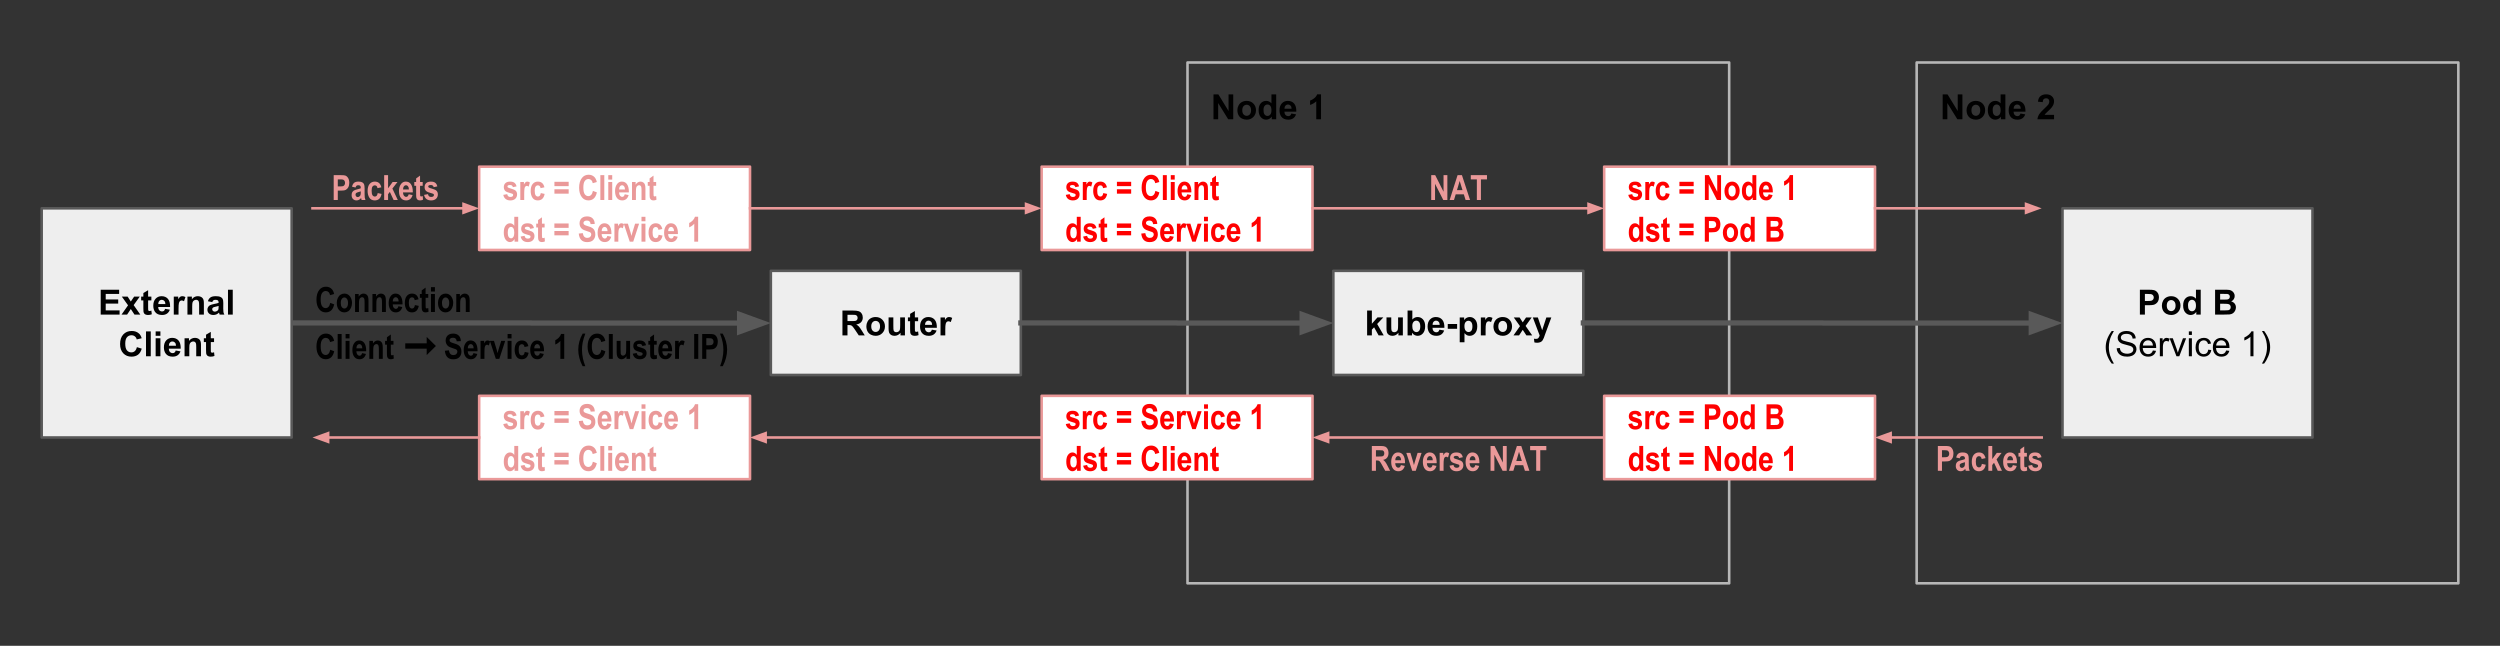 <?xml version="1.0" encoding="utf-8"?>
<svg version="1.1" viewBox="0 0 960 248" fill="none" stroke="none" stroke-linecap="square" stroke-miterlimit="10" xmlns="http://www.w3.org/2000/svg">
  <rect x="0" y="0" width="960" height="248" fill="#333333" stroke="none"/>
  <clipPath id="g915c59d777_0_25.0">
    <path d="m0 0l960.0 0l0 540.0l-960.0 0l0 -540.0z" clip-rule="nonzero"/>
  </clipPath>
  <g clip-path="url(#g915c59d777_0_25.0)">
    <path fill="#000000" fill-opacity="0.0" d="m112.0 112.0l200.0 0l0 24.0l-200.0 0z" fill-rule="evenodd"/>
    <path fill="#000000" d="m126.812 116.3l1.516 0.578q-0.359 1.609 -1.188 2.344q-0.828 0.734 -2.047 0.734q-1.531 0 -2.484 -1.172q-1.094 -1.359 -1.094 -3.672q0 -2.438 1.109 -3.812q0.953 -1.203 2.562 -1.203q1.312 0 2.203 0.891q0.625 0.641 0.922 1.906l-1.562 0.453q-0.141 -0.781 -0.594 -1.188q-0.438 -0.422 -1.047 -0.422q-0.875 0 -1.422 0.766q-0.547 0.75 -0.547 2.484q0 1.812 0.531 2.578q0.547 0.75 1.391 0.75q0.625 0 1.078 -0.484q0.469 -0.484 0.672 -1.531zm2.513 -0.047q0 -1.016 0.406 -1.844q0.406 -0.844 1.047 -1.25q0.656 -0.422 1.469 -0.422q1.359 0 2.141 1.078q0.781 1.062 0.781 2.484q0 1.078 -0.406 1.937q-0.406 0.859 -1.062 1.297q-0.656 0.422 -1.453 0.422q-1.25 0 -2.094 -0.953q-0.828 -0.969 -0.828 -2.75zm1.531 0.094q0 1.047 0.406 1.594q0.422 0.531 1.0 0.531q0.562 0 0.969 -0.547q0.406 -0.547 0.406 -1.594q0 -1.031 -0.422 -1.562q-0.406 -0.547 -0.984 -0.547q-0.562 0 -0.969 0.547q-0.406 0.531 -0.406 1.578zm10.646 3.453l-1.5 0l0 -3.531q0 -1.062 -0.094 -1.406q-0.078 -0.359 -0.312 -0.547q-0.219 -0.188 -0.516 -0.188q-0.375 0 -0.688 0.25q-0.297 0.234 -0.422 0.672q-0.125 0.422 -0.125 1.625l0 3.125l-1.5 0l0 -6.906l1.391 0l0 1.016q0.359 -0.594 0.828 -0.875q0.469 -0.297 1.031 -0.297q0.656 0 1.109 0.344q0.453 0.328 0.625 0.875q0.172 0.531 0.172 1.547l0 4.297zm6.677 0l-1.5 0l0 -3.531q0 -1.062 -0.094 -1.406q-0.078 -0.359 -0.312 -0.547q-0.219 -0.188 -0.516 -0.188q-0.375 0 -0.688 0.25q-0.297 0.234 -0.422 0.672q-0.125 0.422 -0.125 1.625l0 3.125l-1.5 0l0 -6.906l1.391 0l0 1.016q0.359 -0.594 0.828 -0.875q0.469 -0.297 1.031 -0.297q0.656 0 1.109 0.344q0.453 0.328 0.625 0.875q0.172 0.531 0.172 1.547l0 4.297zm4.818 -2.203l1.484 0.312q-0.297 1.031 -0.938 1.547q-0.625 0.5 -1.531 0.5q-1.25 0 -1.938 -0.844q-0.812 -0.969 -0.812 -2.734q0 -1.719 0.828 -2.766q0.688 -0.875 1.781 -0.875q1.219 0 1.906 0.891q0.797 1.031 0.797 3.031l-0.016 0.219l-3.75 0q0.016 0.812 0.359 1.266q0.359 0.453 0.859 0.453q0.719 0 0.969 -1zm0.078 -1.844q-0.016 -0.812 -0.344 -1.219q-0.328 -0.406 -0.766 -0.406q-0.484 0 -0.812 0.422q-0.328 0.438 -0.328 1.203l2.25 0zm7.656 -0.828l-1.484 0.328q-0.156 -1.078 -1.016 -1.078q-0.562 0 -0.906 0.469q-0.328 0.469 -0.328 1.578q0 1.234 0.328 1.75q0.344 0.5 0.906 0.5q0.422 0 0.688 -0.281q0.281 -0.297 0.406 -1.047l1.484 0.312q-0.469 2.5 -2.625 2.5q-1.391 0 -2.062 -1.047q-0.672 -1.062 -0.672 -2.547q0 -1.781 0.75 -2.703q0.766 -0.922 2.0 -0.922q1.0 0 1.625 0.531q0.625 0.516 0.906 1.656zm3.719 -2.031l0 1.453l-1.016 0l0 2.781q0 0.906 0.047 1.047q0.094 0.266 0.359 0.266q0.219 0 0.609 -0.172l0.125 1.422q-0.516 0.266 -1.172 0.266q-0.578 0 -0.922 -0.266q-0.344 -0.281 -0.469 -0.797q-0.078 -0.375 -0.078 -1.531l0 -3.016l-0.703 0l0 -1.453l0.703 0l0 -1.375l1.5 -1.078l0 2.453l1.016 0zm1.044 -0.938l0 -1.703l1.516 0l0 1.703l-1.516 0zm0 7.844l0 -6.906l1.516 0l0 6.906l-1.516 0zm2.695 -3.547q0 -1.016 0.406 -1.844q0.406 -0.844 1.047 -1.25q0.656 -0.422 1.469 -0.422q1.359 0 2.141 1.078q0.781 1.062 0.781 2.484q0 1.078 -0.406 1.937q-0.406 0.859 -1.062 1.297q-0.656 0.422 -1.453 0.422q-1.25 0 -2.094 -0.953q-0.828 -0.969 -0.828 -2.75zm1.531 0.094q0 1.047 0.406 1.594q0.422 0.531 1.0 0.531q0.562 0 0.969 -0.547q0.406 -0.547 0.406 -1.594q0 -1.031 -0.422 -1.562q-0.406 -0.547 -0.984 -0.547q-0.562 0 -0.969 0.547q-0.406 0.531 -0.406 1.578zm10.646 3.453l-1.5 0l0 -3.531q0 -1.062 -0.094 -1.406q-0.078 -0.359 -0.312 -0.547q-0.219 -0.188 -0.516 -0.188q-0.375 0 -0.688 0.25q-0.297 0.234 -0.422 0.672q-0.125 0.422 -0.125 1.625l0 3.125l-1.5 0l0 -6.906l1.391 0l0 1.016q0.359 -0.594 0.828 -0.875q0.469 -0.297 1.031 -0.297q0.656 0 1.109 0.344q0.453 0.328 0.625 0.875q0.172 0.531 0.172 1.547l0 4.297z" fill-rule="nonzero"/>
    <path fill="#000000" d="m126.812 134.3l1.516 0.578q-0.359 1.609 -1.188 2.344q-0.828 0.734 -2.047 0.734q-1.531 0 -2.484 -1.172q-1.094 -1.359 -1.094 -3.672q0 -2.438 1.109 -3.812q0.953 -1.203 2.562 -1.203q1.312 0 2.203 0.891q0.625 0.641 0.922 1.906l-1.562 0.453q-0.141 -0.781 -0.594 -1.188q-0.438 -0.422 -1.047 -0.422q-0.875 0 -1.422 0.766q-0.547 0.75 -0.547 2.484q0 1.812 0.531 2.578q0.547 0.75 1.391 0.75q0.625 0 1.078 -0.484q0.469 -0.484 0.672 -1.531zm2.856 3.5l0 -9.547l1.516 0l0 9.547l-1.516 0zm3.039 -7.844l0 -1.703l1.516 0l0 1.703l-1.516 0zm0 7.844l0 -6.906l1.516 0l0 6.906l-1.516 0zm6.336 -2.203l1.484 0.312q-0.297 1.031 -0.938 1.547q-0.625 0.5 -1.531 0.5q-1.25 0 -1.938 -0.844q-0.812 -0.969 -0.812 -2.734q0 -1.719 0.828 -2.766q0.688 -0.875 1.781 -0.875q1.219 0 1.906 0.891q0.797 1.031 0.797 3.031l-0.016 0.219l-3.75 0q0.016 0.812 0.359 1.266q0.359 0.453 0.859 0.453q0.719 0 0.969 -1.0zm0.078 -1.844q-0.016 -0.812 -0.344 -1.219q-0.328 -0.406 -0.766 -0.406q-0.484 0 -0.812 0.422q-0.328 0.438 -0.328 1.203l2.25 0zm7.86 4.047l-1.5 0l0 -3.531q0 -1.062 -0.094 -1.406q-0.078 -0.359 -0.312 -0.547q-0.219 -0.188 -0.516 -0.188q-0.375 0 -0.688 0.25q-0.297 0.234 -0.422 0.672q-0.125 0.422 -0.125 1.625l0 3.125l-1.5 0l0 -6.906l1.391 0l0 1.016q0.359 -0.594 0.828 -0.875q0.469 -0.297 1.031 -0.297q0.656 0 1.109 0.344q0.453 0.328 0.625 0.875q0.172 0.531 0.172 1.547l0 4.297zm4.115 -6.906l0 1.453l-1.016 0l0 2.781q0 0.906 0.047 1.047q0.094 0.266 0.359 0.266q0.219 0 0.609 -0.172l0.125 1.422q-0.516 0.266 -1.172 0.266q-0.578 0 -0.922 -0.266q-0.344 -0.281 -0.469 -0.797q-0.078 -0.375 -0.078 -1.531l0 -3.016l-0.703 0l0 -1.453l0.703 0l0 -1.375l1.5 -1.078l0 2.453l1.016 0z" fill-rule="nonzero"/>
    <path fill="#000000" d="m155.617 131.831l8.234 0l0 -2.453l3.531 3.484l-3.531 3.484l0 -2.453l-8.234 0l0 -2.062z" fill-rule="nonzero"/>
    <path fill="#000000" d="m170.828 134.691l1.547 -0.172q0.266 1.828 1.703 1.828q0.719 0 1.125 -0.375q0.422 -0.375 0.422 -0.938q0 -0.312 -0.156 -0.547q-0.141 -0.234 -0.438 -0.375q-0.281 -0.141 -1.406 -0.484q-1.016 -0.312 -1.484 -0.672q-0.469 -0.359 -0.75 -0.938q-0.266 -0.578 -0.266 -1.25q0 -0.781 0.344 -1.406q0.359 -0.625 0.984 -0.938q0.625 -0.328 1.547 -0.328q1.375 0 2.141 0.75q0.781 0.75 0.828 2.141l-1.578 0.078q-0.109 -0.766 -0.453 -1.062q-0.344 -0.312 -0.984 -0.312q-0.625 0 -0.984 0.266q-0.344 0.266 -0.344 0.672q0 0.391 0.312 0.656q0.312 0.266 1.438 0.578q1.203 0.344 1.734 0.734q0.531 0.375 0.797 0.984q0.281 0.594 0.281 1.453q0 1.25 -0.766 2.094q-0.766 0.844 -2.391 0.844q-2.875 0 -3.203 -3.281zm10.976 0.906l1.484 0.312q-0.297 1.031 -0.938 1.547q-0.625 0.5 -1.531 0.5q-1.25 0 -1.938 -0.844q-0.812 -0.969 -0.812 -2.734q0 -1.719 0.828 -2.766q0.688 -0.875 1.781 -0.875q1.219 0 1.906 0.891q0.797 1.031 0.797 3.031l-0.016 0.219l-3.75 0q0.016 0.812 0.359 1.266q0.359 0.453 0.859 0.453q0.719 0 0.969 -1.0zm0.078 -1.844q-0.016 -0.812 -0.344 -1.219q-0.328 -0.406 -0.766 -0.406q-0.484 0 -0.812 0.422q-0.328 0.438 -0.328 1.203l2.25 0zm4.141 4.047l-1.5 0l0 -6.906l1.391 0l0 0.984q0.359 -0.703 0.641 -0.922q0.297 -0.219 0.656 -0.219q0.516 0 0.984 0.344l-0.469 1.594q-0.375 -0.297 -0.703 -0.297q-0.312 0 -0.547 0.234q-0.234 0.219 -0.344 0.828q-0.109 0.609 -0.109 2.219l0 2.141zm4.375 0l-2.281 -6.906l1.578 0l1.062 3.516l0.297 1.188l0.328 -1.188l1.078 -3.516l1.531 0l-2.25 6.906l-1.344 0zm4.516 -7.844l0 -1.703l1.516 0l0 1.703l-1.516 0zm0 7.844l0 -6.906l1.516 0l0 6.906l-1.516 0zm7.992 -4.875l-1.484 0.328q-0.156 -1.078 -1.016 -1.078q-0.562 0 -0.906 0.469q-0.328 0.469 -0.328 1.578q0 1.234 0.328 1.75q0.344 0.5 0.906 0.5q0.422 0 0.688 -0.281q0.281 -0.297 0.406 -1.047l1.484 0.312q-0.469 2.5 -2.625 2.5q-1.391 0 -2.062 -1.047q-0.672 -1.062 -0.672 -2.547q0 -1.781 0.75 -2.703q0.766 -0.922 2.0 -0.922q1.0 0 1.625 0.531q0.625 0.516 0.906 1.656zm4.422 2.672l1.484 0.312q-0.297 1.031 -0.938 1.547q-0.625 0.5 -1.531 0.5q-1.25 0 -1.938 -0.844q-0.812 -0.969 -0.812 -2.734q0 -1.719 0.828 -2.766q0.688 -0.875 1.781 -0.875q1.219 0 1.906 0.891q0.797 1.031 0.797 3.031l-0.016 0.219l-3.75 0q0.016 0.812 0.359 1.266q0.359 0.453 0.859 0.453q0.719 0 0.969 -1.0zm0.078 -1.844q-0.016 -0.812 -0.344 -1.219q-0.328 -0.406 -0.766 -0.406q-0.484 0 -0.812 0.422q-0.328 0.438 -0.328 1.203l2.25 0zm9.258 4.047l-1.484 0l0 -6.891q-0.844 0.938 -1.953 1.391l0 -1.672q0.625 -0.25 1.297 -0.906q0.672 -0.656 0.938 -1.5l1.203 0l0 9.578zm8.086 2.812l-1.031 0q-0.797 -1.469 -1.234 -3.109q-0.438 -1.641 -0.438 -3.172q0 -1.656 0.438 -3.234q0.438 -1.578 1.266 -3.0l1.016 0q-0.75 2.031 -1.016 3.406q-0.266 1.359 -0.266 2.875q0 1.578 0.375 3.344q0.266 1.234 0.891 2.891zm6.185 -6.312l1.516 0.578q-0.359 1.609 -1.188 2.344q-0.828 0.734 -2.047 0.734q-1.531 0 -2.484 -1.172q-1.094 -1.359 -1.094 -3.672q0 -2.438 1.109 -3.812q0.953 -1.203 2.562 -1.203q1.312 0 2.203 0.891q0.625 0.641 0.922 1.906l-1.562 0.453q-0.141 -0.781 -0.594 -1.188q-0.438 -0.422 -1.047 -0.422q-0.875 0 -1.422 0.766q-0.547 0.75 -0.547 2.484q0 1.812 0.531 2.578q0.547 0.75 1.391 0.75q0.625 0 1.078 -0.484q0.469 -0.484 0.672 -1.531zm2.856 3.5l0 -9.547l1.516 0l0 9.547l-1.516 0zm6.774 0l0 -1.031q-0.312 0.562 -0.828 0.875q-0.5 0.312 -1.062 0.312q-0.562 0 -1.0 -0.281q-0.438 -0.297 -0.656 -0.844q-0.219 -0.547 -0.219 -1.562l0 -4.375l1.5 0l0 3.172q0 1.359 0.062 1.734q0.078 0.359 0.312 0.562q0.234 0.203 0.562 0.203q0.375 0 0.688 -0.266q0.328 -0.266 0.422 -0.672q0.109 -0.422 0.109 -1.828l0 -2.906l1.5 0l0 6.906l-1.391 0zm2.427 -1.969l1.5 -0.281q0.188 1.078 1.203 1.078q0.547 0 0.812 -0.203q0.266 -0.203 0.266 -0.531q0 -0.234 -0.109 -0.359q-0.125 -0.141 -0.5 -0.234q-1.844 -0.484 -2.344 -0.922q-0.625 -0.562 -0.625 -1.531q0 -0.953 0.609 -1.531q0.609 -0.578 1.781 -0.578q1.109 0 1.688 0.438q0.578 0.422 0.812 1.391l-1.406 0.312q-0.188 -0.828 -1.062 -0.828q-0.562 0 -0.797 0.156q-0.234 0.156 -0.234 0.406q0 0.234 0.219 0.391q0.219 0.156 1.328 0.469q1.266 0.344 1.703 0.844q0.453 0.5 0.453 1.344q0 1.0 -0.688 1.656q-0.688 0.641 -1.906 0.641q-1.094 0 -1.797 -0.547q-0.688 -0.547 -0.906 -1.578zm9.188 -4.938l0 1.453l-1.016 0l0 2.781q0 0.906 0.047 1.047q0.094 0.266 0.359 0.266q0.219 0 0.609 -0.172l0.125 1.422q-0.516 0.266 -1.172 0.266q-0.578 0 -0.922 -0.266q-0.344 -0.281 -0.469 -0.797q-0.078 -0.375 -0.078 -1.531l0 -3.016l-0.703 0l0 -1.453l0.703 0l0 -1.375l1.5 -1.078l0 2.453l1.016 0zm4.341 4.703l1.484 0.312q-0.297 1.031 -0.938 1.547q-0.625 0.5 -1.531 0.5q-1.25 0 -1.938 -0.844q-0.812 -0.969 -0.812 -2.734q0 -1.719 0.828 -2.766q0.688 -0.875 1.781 -0.875q1.219 0 1.906 0.891q0.797 1.031 0.797 3.031l-0.016 0.219l-3.75 0q0.016 0.812 0.359 1.266q0.359 0.453 0.859 0.453q0.719 0 0.969 -1.0zm0.078 -1.844q-0.016 -0.812 -0.344 -1.219q-0.328 -0.406 -0.766 -0.406q-0.484 0 -0.812 0.422q-0.328 0.438 -0.328 1.203l2.25 0zm4.141 4.047l-1.5 0l0 -6.906l1.391 0l0 0.984q0.359 -0.703 0.641 -0.922q0.297 -0.219 0.656 -0.219q0.516 0 0.984 0.344l-0.469 1.594q-0.375 -0.297 -0.703 -0.297q-0.312 0 -0.547 0.234q-0.234 0.219 -0.344 0.828q-0.109 0.609 -0.109 2.219l0 2.141zm5.82 0l0 -9.547l1.578 0l0 9.547l-1.578 0zm3.086 0l0 -9.547l2.531 0q1.422 0 1.859 0.141q0.703 0.219 1.141 0.953q0.453 0.719 0.453 1.859q0 1.031 -0.391 1.734q-0.391 0.688 -0.984 0.984q-0.578 0.281 -2.0 0.281l-1.031 0l0 3.594l-1.578 0zm1.578 -7.922l0 2.703l0.859 0q0.891 0 1.203 -0.125q0.312 -0.125 0.516 -0.438q0.203 -0.328 0.203 -0.797q0 -0.469 -0.219 -0.797q-0.203 -0.328 -0.516 -0.438q-0.297 -0.109 -1.281 -0.109l-0.766 0zm5.289 10.734q0.625 -1.641 0.875 -2.859q0.391 -1.781 0.391 -3.375q0 -1.516 -0.266 -2.875q-0.266 -1.375 -1.016 -3.406l1.016 0q0.844 1.469 1.266 3.031q0.438 1.562 0.438 3.125q0 1.562 -0.438 3.219q-0.422 1.641 -1.234 3.141l-1.031 0z" fill-rule="nonzero"/>
    <path fill="#000000" fill-opacity="0.0" d="m736.0 24.0l208.0 0l0 200.0l-208.0 0z" fill-rule="evenodd"/>
    <path stroke="#b7b7b7" stroke-width="1.0" stroke-linejoin="round" stroke-linecap="butt" d="m736.0 24.0l208.0 0l0 200.0l-208.0 0z" fill-rule="evenodd"/>
    <path fill="#000000" d="m745.984 45.8l0 -9.547l1.875 0l3.906 6.375l0 -6.375l1.797 0l0 9.547l-1.938 0l-3.844 -6.219l0 6.219l-1.797 0zm9.172 -3.547q0 -0.922 0.453 -1.766q0.453 -0.859 1.266 -1.297q0.828 -0.453 1.844 -0.453q1.562 0 2.562 1.016q1.016 1.016 1.016 2.578q0 1.562 -1.016 2.594q-1.016 1.031 -2.547 1.031q-0.953 0 -1.812 -0.422q-0.859 -0.438 -1.312 -1.266q-0.453 -0.828 -0.453 -2.016zm1.875 0.094q0 1.031 0.484 1.578q0.5 0.547 1.203 0.547q0.719 0 1.203 -0.547q0.484 -0.547 0.484 -1.594q0 -1.016 -0.484 -1.562q-0.484 -0.547 -1.203 -0.547q-0.703 0 -1.203 0.547q-0.484 0.547 -0.484 1.578zm13.032 3.453l-1.703 0l0 -1.016q-0.422 0.594 -1.0 0.891q-0.578 0.281 -1.156 0.281q-1.188 0 -2.047 -0.953q-0.844 -0.969 -0.844 -2.688q0 -1.75 0.828 -2.656q0.828 -0.922 2.094 -0.922q1.156 0 2.0 0.953l0 -3.438l1.828 0l0 9.547zm-4.875 -3.609q0 1.109 0.297 1.609q0.438 0.719 1.234 0.719q0.641 0 1.078 -0.531q0.438 -0.547 0.438 -1.609q0 -1.203 -0.438 -1.719q-0.422 -0.531 -1.094 -0.531q-0.641 0 -1.078 0.516q-0.438 0.516 -0.438 1.547zm10.673 1.406l1.828 0.312q-0.344 1.0 -1.109 1.531q-0.766 0.516 -1.891 0.516q-1.812 0 -2.672 -1.172q-0.688 -0.953 -0.688 -2.391q0 -1.719 0.891 -2.688q0.906 -0.969 2.281 -0.969q1.547 0 2.438 1.016q0.891 1.016 0.844 3.125l-4.578 0q0.016 0.812 0.438 1.266q0.422 0.453 1.062 0.453q0.422 0 0.719 -0.234q0.297 -0.234 0.438 -0.766zm0.109 -1.844q-0.016 -0.797 -0.406 -1.203q-0.391 -0.422 -0.953 -0.422q-0.594 0 -0.984 0.438q-0.391 0.438 -0.391 1.188l2.734 0zm12.787 2.344l0 1.703l-6.406 0q0.109 -0.969 0.625 -1.828q0.531 -0.859 2.062 -2.281q1.234 -1.156 1.516 -1.562q0.375 -0.562 0.375 -1.125q0 -0.609 -0.328 -0.938q-0.328 -0.328 -0.906 -0.328q-0.578 0 -0.922 0.344q-0.328 0.344 -0.375 1.141l-1.828 -0.172q0.156 -1.516 1.016 -2.172q0.859 -0.656 2.156 -0.656q1.406 0 2.203 0.766q0.812 0.75 0.812 1.891q0 0.641 -0.234 1.234q-0.219 0.578 -0.719 1.203q-0.328 0.438 -1.203 1.234q-0.859 0.781 -1.094 1.047q-0.234 0.25 -0.375 0.5l3.625 0z" fill-rule="nonzero"/>
    <path fill="#000000" fill-opacity="0.0" d="m456.0 24.0l208.0 0l0 200.0l-208.0 0z" fill-rule="evenodd"/>
    <path stroke="#b7b7b7" stroke-width="1.0" stroke-linejoin="round" stroke-linecap="butt" d="m456.0 24.0l208.0 0l0 200.0l-208.0 0z" fill-rule="evenodd"/>
    <path fill="#000000" d="m465.984 45.8l0 -9.547l1.875 0l3.906 6.375l0 -6.375l1.797 0l0 9.547l-1.938 0l-3.844 -6.219l0 6.219l-1.797 0zm9.172 -3.547q0 -0.922 0.453 -1.766q0.453 -0.859 1.266 -1.297q0.828 -0.453 1.844 -0.453q1.562 0 2.562 1.016q1.016 1.016 1.016 2.578q0 1.562 -1.016 2.594q-1.016 1.031 -2.547 1.031q-0.953 0 -1.812 -0.422q-0.859 -0.438 -1.312 -1.266q-0.453 -0.828 -0.453 -2.016zm1.875 0.094q0 1.031 0.484 1.578q0.5 0.547 1.203 0.547q0.719 0 1.203 -0.547q0.484 -0.547 0.484 -1.594q0 -1.016 -0.484 -1.562q-0.484 -0.547 -1.203 -0.547q-0.703 0 -1.203 0.547q-0.484 0.547 -0.484 1.578zm13.032 3.453l-1.703 0l0 -1.016q-0.422 0.594 -1.0 0.891q-0.578 0.281 -1.156 0.281q-1.188 0 -2.047 -0.953q-0.844 -0.969 -0.844 -2.688q0 -1.75 0.828 -2.656q0.828 -0.922 2.094 -0.922q1.156 0 2.0 0.953l0 -3.438l1.828 0l0 9.547zm-4.875 -3.609q0 1.109 0.297 1.609q0.438 0.719 1.234 0.719q0.641 0 1.078 -0.531q0.438 -0.547 0.438 -1.609q0 -1.203 -0.438 -1.719q-0.422 -0.531 -1.094 -0.531q-0.641 0 -1.078 0.516q-0.438 0.516 -0.438 1.547zm10.673 1.406l1.828 0.312q-0.344 1.0 -1.109 1.531q-0.766 0.516 -1.891 0.516q-1.812 0 -2.672 -1.172q-0.688 -0.953 -0.688 -2.391q0 -1.719 0.891 -2.688q0.906 -0.969 2.281 -0.969q1.547 0 2.438 1.016q0.891 1.016 0.844 3.125l-4.578 0q0.016 0.812 0.438 1.266q0.422 0.453 1.062 0.453q0.422 0 0.719 -0.234q0.297 -0.234 0.438 -0.766zm0.109 -1.844q-0.016 -0.797 -0.406 -1.203q-0.391 -0.422 -0.953 -0.422q-0.594 0 -0.984 0.438q-0.391 0.438 -0.391 1.188l2.734 0zm11.303 4.047l-1.828 0l0 -6.891q-1.0 0.938 -2.375 1.391l0 -1.672q0.719 -0.234 1.562 -0.875q0.844 -0.656 1.156 -1.531l1.484 0l0 9.578z" fill-rule="nonzero"/>
    <path fill="#eeeeee" d="m296.0 104.0l96.0 0l0 40.0l-96.0 0z" fill-rule="evenodd"/>
    <path stroke="#595959" stroke-width="1.0" stroke-linejoin="round" stroke-linecap="butt" d="m296.0 104.0l96.0 0l0 40.0l-96.0 0z" fill-rule="evenodd"/>
    <path fill="#000000" d="m323.496 128.8l0 -9.547l4.062 0q1.531 0 2.219 0.266q0.703 0.25 1.109 0.906q0.422 0.656 0.422 1.516q0 1.062 -0.641 1.766q-0.625 0.703 -1.875 0.891q0.625 0.359 1.031 0.797q0.406 0.438 1.094 1.547l1.156 1.859l-2.297 0l-1.391 -2.078q-0.75 -1.109 -1.031 -1.391q-0.266 -0.297 -0.578 -0.406q-0.297 -0.109 -0.953 -0.109l-0.391 0l0 3.984l-1.938 0zm1.938 -5.5l1.422 0q1.391 0 1.734 -0.109q0.344 -0.125 0.531 -0.406q0.203 -0.297 0.203 -0.719q0 -0.484 -0.266 -0.781q-0.25 -0.297 -0.719 -0.375q-0.234 -0.031 -1.406 -0.031l-1.5 0l0 2.422zm7.25 1.953q0 -0.922 0.453 -1.766q0.453 -0.859 1.266 -1.297q0.828 -0.453 1.844 -0.453q1.562 0 2.562 1.016q1.016 1.016 1.016 2.578q0 1.562 -1.016 2.594q-1.016 1.031 -2.547 1.031q-0.953 0 -1.812 -0.422q-0.859 -0.438 -1.312 -1.266q-0.453 -0.828 -0.453 -2.016zm1.875 0.094q0 1.031 0.484 1.578q0.5 0.547 1.203 0.547q0.719 0 1.203 -0.547q0.484 -0.547 0.484 -1.594q0 -1.016 -0.484 -1.562q-0.484 -0.547 -1.203 -0.547q-0.703 0 -1.203 0.547q-0.484 0.547 -0.484 1.578zm11.235 3.453l0 -1.031q-0.375 0.547 -1.0 0.875q-0.609 0.312 -1.281 0.312q-0.703 0 -1.266 -0.297q-0.547 -0.312 -0.797 -0.859q-0.234 -0.562 -0.234 -1.531l0 -4.375l1.828 0l0 3.172q0 1.453 0.094 1.781q0.109 0.328 0.375 0.531q0.266 0.188 0.672 0.188q0.469 0 0.844 -0.25q0.375 -0.266 0.5 -0.641q0.141 -0.391 0.141 -1.875l0 -2.906l1.828 0l0 6.906l-1.703 0zm6.766 -6.906l0 1.453l-1.25 0l0 2.781q0 0.844 0.031 0.984q0.047 0.141 0.172 0.234q0.125 0.094 0.312 0.094q0.25 0 0.734 -0.172l0.156 1.422q-0.641 0.266 -1.453 0.266q-0.484 0 -0.891 -0.156q-0.391 -0.172 -0.578 -0.438q-0.188 -0.266 -0.266 -0.719q-0.047 -0.312 -0.047 -1.281l0 -3.016l-0.844 0l0 -1.453l0.844 0l0 -1.375l1.828 -1.078l0 2.453l1.25 0zm5.266 4.703l1.828 0.312q-0.344 1.0 -1.109 1.531q-0.766 0.516 -1.891 0.516q-1.812 0 -2.672 -1.172q-0.688 -0.953 -0.688 -2.391q0 -1.719 0.891 -2.688q0.906 -0.969 2.281 -0.969q1.547 0 2.438 1.016q0.891 1.016 0.844 3.125l-4.578 0q0.016 0.812 0.438 1.266q0.422 0.453 1.062 0.453q0.422 0 0.719 -0.234q0.297 -0.234 0.438 -0.766zm0.109 -1.844q-0.016 -0.797 -0.406 -1.203q-0.391 -0.422 -0.953 -0.422q-0.594 0 -0.984 0.438q-0.391 0.438 -0.391 1.188l2.734 0zm5.053 4.047l-1.828 0l0 -6.906l1.703 0l0 0.984q0.438 -0.703 0.781 -0.922q0.344 -0.219 0.797 -0.219q0.625 0 1.203 0.344l-0.562 1.594q-0.469 -0.297 -0.859 -0.297q-0.391 0 -0.656 0.219q-0.266 0.203 -0.422 0.766q-0.156 0.547 -0.156 2.297l0 2.141z" fill-rule="nonzero"/>
    <path fill="#000000" fill-opacity="0.0" d="m112.0 124.0l92.0 0l0 0.063l92.0 0" fill-rule="evenodd"/>
    <path stroke="#595959" stroke-width="2.0" stroke-linejoin="round" stroke-linecap="butt" d="m112.0 124.0l92.0 0l0 0.063l80.0 0" fill-rule="evenodd"/>
    <path fill="#595959" stroke="#595959" stroke-width="2.0" stroke-linecap="butt" d="m284.0 127.366l9.076 -3.303l-9.076 -3.303z" fill-rule="evenodd"/>
    <path fill="#ffffff" d="m184.0 64.0l104.0 0l0 32.0l-104.0 0z" fill-rule="evenodd"/>
    <path stroke="#ea9999" stroke-width="1.0" stroke-linejoin="round" stroke-linecap="butt" d="m184.0 64.0l104.0 0l0 32.0l-104.0 0z" fill-rule="evenodd"/>
    <path fill="#ea9999" d="m193.266 74.831l1.5 -0.281q0.188 1.078 1.203 1.078q0.547 0 0.812 -0.203q0.266 -0.203 0.266 -0.531q0 -0.234 -0.109 -0.359q-0.125 -0.141 -0.5 -0.234q-1.844 -0.484 -2.344 -0.922q-0.625 -0.562 -0.625 -1.531q0 -0.953 0.609 -1.531q0.609 -0.578 1.781 -0.578q1.109 0 1.688 0.438q0.578 0.422 0.812 1.391l-1.406 0.312q-0.188 -0.828 -1.062 -0.828q-0.562 0 -0.797 0.156q-0.234 0.156 -0.234 0.406q0 0.234 0.219 0.391q0.219 0.156 1.328 0.469q1.266 0.344 1.703 0.844q0.453 0.5 0.453 1.344q0 1.0 -0.688 1.656q-0.688 0.641 -1.906 0.641q-1.094 0 -1.797 -0.547q-0.688 -0.547 -0.906 -1.578zm8.031 1.969l-1.5 0l0 -6.906l1.391 0l0 0.984q0.359 -0.703 0.641 -0.922q0.297 -0.219 0.656 -0.219q0.516 0 0.984 0.344l-0.469 1.594q-0.375 -0.297 -0.703 -0.297q-0.312 0 -0.547 0.234q-0.234 0.219 -0.344 0.828q-0.109 0.609 -0.109 2.219l0 2.141zm7.765 -4.875l-1.484 0.328q-0.156 -1.078 -1.016 -1.078q-0.562 0 -0.906 0.469q-0.328 0.469 -0.328 1.578q0 1.234 0.328 1.75q0.344 0.5 0.906 0.5q0.422 0 0.688 -0.281q0.281 -0.297 0.406 -1.047l1.484 0.312q-0.469 2.5 -2.625 2.5q-1.391 0 -2.062 -1.047q-0.672 -1.062 -0.672 -2.547q0 -1.781 0.75 -2.703q0.766 -0.922 2.0 -0.922q1.0 0 1.625 0.531q0.625 0.516 0.906 1.656zm3.836 -0.438l0 -1.672l5.469 0l0 1.672l-5.469 0zm0 2.891l0 -1.688l5.469 0l0 1.688l-5.469 0zm14.783 -1.078l1.516 0.578q-0.359 1.609 -1.188 2.344q-0.828 0.734 -2.047 0.734q-1.531 0 -2.484 -1.172q-1.094 -1.359 -1.094 -3.672q0 -2.438 1.109 -3.812q0.953 -1.203 2.562 -1.203q1.312 0 2.203 0.891q0.625 0.641 0.922 1.906l-1.562 0.453q-0.141 -0.781 -0.594 -1.188q-0.438 -0.422 -1.047 -0.422q-0.875 0 -1.422 0.766q-0.547 0.75 -0.547 2.484q0 1.812 0.531 2.578q0.547 0.75 1.391 0.75q0.625 0 1.078 -0.484q0.469 -0.484 0.672 -1.531zm2.856 3.5l0 -9.547l1.516 0l0 9.547l-1.516 0zm3.039 -7.844l0 -1.703l1.516 0l0 1.703l-1.516 0zm0 7.844l0 -6.906l1.516 0l0 6.906l-1.516 0zm6.336 -2.203l1.484 0.312q-0.297 1.031 -0.938 1.547q-0.625 0.5 -1.531 0.5q-1.25 0 -1.938 -0.844q-0.812 -0.969 -0.812 -2.734q0 -1.719 0.828 -2.766q0.688 -0.875 1.781 -0.875q1.219 0 1.906 0.891q0.797 1.031 0.797 3.031l-0.016 0.219l-3.75 0q0.016 0.812 0.359 1.266q0.359 0.453 0.859 0.453q0.719 0 0.969 -1.0zm0.078 -1.844q-0.016 -0.812 -0.344 -1.219q-0.328 -0.406 -0.766 -0.406q-0.484 0 -0.812 0.422q-0.328 0.438 -0.328 1.203l2.25 0zm7.86 4.047l-1.5 0l0 -3.531q0 -1.062 -0.094 -1.406q-0.078 -0.359 -0.312 -0.547q-0.219 -0.188 -0.516 -0.188q-0.375 0 -0.688 0.25q-0.297 0.234 -0.422 0.672q-0.125 0.422 -0.125 1.625l0 3.125l-1.5 0l0 -6.906l1.391 0l0 1.016q0.359 -0.594 0.828 -0.875q0.469 -0.297 1.031 -0.297q0.656 0 1.109 0.344q0.453 0.328 0.625 0.875q0.172 0.531 0.172 1.547l0 4.297zm4.115 -6.906l0 1.453l-1.016 0l0 2.781q0 0.906 0.047 1.047q0.094 0.266 0.359 0.266q0.219 0 0.609 -0.172l0.125 1.422q-0.516 0.266 -1.172 0.266q-0.578 0 -0.922 -0.266q-0.344 -0.281 -0.469 -0.797q-0.078 -0.375 -0.078 -1.531l0 -3.016l-0.703 0l0 -1.453l0.703 0l0 -1.375l1.5 -1.078l0 2.453l1.016 0z" fill-rule="nonzero"/>
    <path fill="#ea9999" d="m198.984 92.8l-1.391 0l0 -1.016q-0.344 0.594 -0.812 0.891q-0.469 0.281 -0.969 0.281q-0.953 0 -1.656 -0.938q-0.703 -0.953 -0.703 -2.719q0 -1.766 0.688 -2.656q0.688 -0.906 1.703 -0.906q0.469 0 0.875 0.234q0.422 0.234 0.766 0.719l0 -3.438l1.5 0l0 9.547zm-4.0 -3.609q0 0.938 0.156 1.406q0.156 0.453 0.453 0.688q0.297 0.234 0.672 0.234q0.5 0 0.859 -0.531q0.359 -0.547 0.359 -1.609q0 -1.203 -0.359 -1.719q-0.344 -0.531 -0.891 -0.531q-0.516 0 -0.891 0.516q-0.359 0.516 -0.359 1.547zm4.958 1.641l1.5 -0.281q0.188 1.078 1.203 1.078q0.547 0 0.812 -0.203q0.266 -0.203 0.266 -0.531q0 -0.234 -0.109 -0.359q-0.125 -0.141 -0.5 -0.234q-1.844 -0.484 -2.344 -0.922q-0.625 -0.562 -0.625 -1.531q0 -0.953 0.609 -1.531q0.609 -0.578 1.781 -0.578q1.109 0 1.688 0.438q0.578 0.422 0.812 1.391l-1.406 0.312q-0.188 -0.828 -1.062 -0.828q-0.562 0 -0.797 0.156q-0.234 0.156 -0.234 0.406q0 0.234 0.219 0.391q0.219 0.156 1.328 0.469q1.266 0.344 1.703 0.844q0.453 0.5 0.453 1.344q0 1.0 -0.688 1.656q-0.688 0.641 -1.906 0.641q-1.094 0 -1.797 -0.547q-0.688 -0.547 -0.906 -1.578zm9.188 -4.938l0 1.453l-1.016 0l0 2.781q0 0.906 0.047 1.047q0.094 0.266 0.359 0.266q0.219 0 0.609 -0.172l0.125 1.422q-0.516 0.266 -1.172 0.266q-0.578 0 -0.922 -0.266q-0.344 -0.281 -0.469 -0.797q-0.078 -0.375 -0.078 -1.531l0 -3.016l-0.703 0l0 -1.453l0.703 0l0 -1.375l1.5 -1.078l0 2.453l1.016 0zm3.755 1.594l0 -1.672l5.469 0l0 1.672l-5.469 0zm0 2.891l0 -1.688l5.469 0l0 1.688l-5.469 0zm9.361 -0.688l1.547 -0.172q0.266 1.828 1.703 1.828q0.719 0 1.125 -0.375q0.422 -0.375 0.422 -0.938q0 -0.312 -0.156 -0.547q-0.141 -0.234 -0.438 -0.375q-0.281 -0.141 -1.406 -0.484q-1.016 -0.312 -1.484 -0.672q-0.469 -0.359 -0.75 -0.938q-0.266 -0.578 -0.266 -1.25q0 -0.781 0.344 -1.406q0.359 -0.625 0.984 -0.938q0.625 -0.328 1.547 -0.328q1.375 0 2.141 0.75q0.781 0.75 0.828 2.141l-1.578 0.078q-0.109 -0.766 -0.453 -1.062q-0.344 -0.312 -0.984 -0.312q-0.625 0 -0.984 0.266q-0.344 0.266 -0.344 0.672q0 0.391 0.312 0.656q0.312 0.266 1.438 0.578q1.203 0.344 1.734 0.734q0.531 0.375 0.797 0.984q0.281 0.594 0.281 1.453q0 1.25 -0.766 2.094q-0.766 0.844 -2.391 0.844q-2.875 0 -3.203 -3.281zm10.976 0.906l1.484 0.312q-0.297 1.031 -0.938 1.547q-0.625 0.5 -1.531 0.5q-1.25 0 -1.938 -0.844q-0.812 -0.969 -0.812 -2.734q0 -1.719 0.828 -2.766q0.688 -0.875 1.781 -0.875q1.219 0 1.906 0.891q0.797 1.031 0.797 3.031l-0.016 0.219l-3.75 0q0.016 0.812 0.359 1.266q0.359 0.453 0.859 0.453q0.719 0 0.969 -1.0zm0.078 -1.844q-0.016 -0.812 -0.344 -1.219q-0.328 -0.406 -0.766 -0.406q-0.484 0 -0.812 0.422q-0.328 0.438 -0.328 1.203l2.25 0zm4.141 4.047l-1.5 0l0 -6.906l1.391 0l0 0.984q0.359 -0.703 0.641 -0.922q0.297 -0.219 0.656 -0.219q0.516 0 0.984 0.344l-0.469 1.594q-0.375 -0.297 -0.703 -0.297q-0.312 0 -0.547 0.234q-0.234 0.219 -0.344 0.828q-0.109 0.609 -0.109 2.219l0 2.141zm4.375 0l-2.281 -6.906l1.578 0l1.062 3.516l0.297 1.188l0.328 -1.188l1.078 -3.516l1.531 0l-2.25 6.906l-1.344 0zm4.516 -7.844l0 -1.703l1.516 0l0 1.703l-1.516 0zm0 7.844l0 -6.906l1.516 0l0 6.906l-1.516 0zm7.992 -4.875l-1.484 0.328q-0.156 -1.078 -1.016 -1.078q-0.562 0 -0.906 0.469q-0.328 0.469 -0.328 1.578q0 1.234 0.328 1.75q0.344 0.5 0.906 0.5q0.422 0 0.688 -0.281q0.281 -0.297 0.406 -1.047l1.484 0.312q-0.469 2.5 -2.625 2.5q-1.391 0 -2.062 -1.047q-0.672 -1.062 -0.672 -2.547q0 -1.781 0.75 -2.703q0.766 -0.922 2.0 -0.922q1.0 0 1.625 0.531q0.625 0.516 0.906 1.656zm4.422 2.672l1.484 0.312q-0.297 1.031 -0.938 1.547q-0.625 0.5 -1.531 0.5q-1.25 0 -1.937 -0.844q-0.812 -0.969 -0.812 -2.734q0 -1.719 0.828 -2.766q0.687 -0.875 1.781 -0.875q1.219 0 1.906 0.891q0.797 1.031 0.797 3.031l-0.016 0.219l-3.75 0q0.016 0.812 0.359 1.266q0.359 0.453 0.859 0.453q0.719 0 0.969 -1.0zm0.078 -1.844q-0.016 -0.812 -0.344 -1.219q-0.328 -0.406 -0.766 -0.406q-0.484 0 -0.812 0.422q-0.328 0.438 -0.328 1.203l2.25 0zm9.258 4.047l-1.484 0l0 -6.891q-0.844 0.938 -1.953 1.391l0 -1.672q0.625 -0.25 1.297 -0.906q0.672 -0.656 0.938 -1.5l1.203 0l0 9.578z" fill-rule="nonzero"/>
    <path fill="#000000" fill-opacity="0.0" d="m392.0 124.0l60.0 0l0 0.063l60.0 0" fill-rule="evenodd"/>
    <path stroke="#595959" stroke-width="2.0" stroke-linejoin="round" stroke-linecap="butt" d="m392.0 124.0l60.0 0l0 0.063l48.0 0" fill-rule="evenodd"/>
    <path fill="#595959" stroke="#595959" stroke-width="2.0" stroke-linecap="butt" d="m500.0 127.366l9.076 -3.303l-9.076 -3.303z" fill-rule="evenodd"/>
    <path fill="#ffffff" d="m400.0 64.0l104.0 0l0 32.0l-104.0 0z" fill-rule="evenodd"/>
    <path stroke="#ea9999" stroke-width="1.0" stroke-linejoin="round" stroke-linecap="butt" d="m400.0 64.0l104.0 0l0 32.0l-104.0 0z" fill-rule="evenodd"/>
    <path fill="#ff0000" d="m409.266 74.831l1.5 -0.281q0.188 1.078 1.203 1.078q0.547 0 0.812 -0.203q0.266 -0.203 0.266 -0.531q0 -0.234 -0.109 -0.359q-0.125 -0.141 -0.5 -0.234q-1.844 -0.484 -2.344 -0.922q-0.625 -0.562 -0.625 -1.531q0 -0.953 0.609 -1.531q0.609 -0.578 1.781 -0.578q1.109 0 1.688 0.438q0.578 0.422 0.812 1.391l-1.406 0.312q-0.188 -0.828 -1.062 -0.828q-0.562 0 -0.797 0.156q-0.234 0.156 -0.234 0.406q0 0.234 0.219 0.391q0.219 0.156 1.328 0.469q1.266 0.344 1.703 0.844q0.453 0.5 0.453 1.344q0 1.0 -0.688 1.656q-0.688 0.641 -1.906 0.641q-1.094 0 -1.797 -0.547q-0.688 -0.547 -0.906 -1.578zm8.031 1.969l-1.5 0l0 -6.906l1.391 0l0 0.984q0.359 -0.703 0.641 -0.922q0.297 -0.219 0.656 -0.219q0.516 0 0.984 0.344l-0.469 1.594q-0.375 -0.297 -0.703 -0.297q-0.312 0 -0.547 0.234q-0.234 0.219 -0.344 0.828q-0.109 0.609 -0.109 2.219l0 2.141zm7.765 -4.875l-1.484 0.328q-0.156 -1.078 -1.016 -1.078q-0.562 0 -0.906 0.469q-0.328 0.469 -0.328 1.578q0 1.234 0.328 1.75q0.344 0.5 0.906 0.5q0.422 0 0.688 -0.281q0.281 -0.297 0.406 -1.047l1.484 0.312q-0.469 2.5 -2.625 2.5q-1.391 0 -2.062 -1.047q-0.672 -1.062 -0.672 -2.547q0 -1.781 0.75 -2.703q0.766 -0.922 2.0 -0.922q1.0 0 1.625 0.531q0.625 0.516 0.906 1.656zm3.836 -0.438l0 -1.672l5.469 0l0 1.672l-5.469 0zm0 2.891l0 -1.688l5.469 0l0 1.688l-5.469 0zm14.783 -1.078l1.516 0.578q-0.359 1.609 -1.188 2.344q-0.828 0.734 -2.047 0.734q-1.531 0 -2.484 -1.172q-1.094 -1.359 -1.094 -3.672q0 -2.438 1.109 -3.812q0.953 -1.203 2.562 -1.203q1.312 0 2.203 0.891q0.625 0.641 0.922 1.906l-1.562 0.453q-0.141 -0.781 -0.594 -1.188q-0.438 -0.422 -1.047 -0.422q-0.875 0 -1.422 0.766q-0.547 0.75 -0.547 2.484q0 1.812 0.531 2.578q0.547 0.75 1.391 0.75q0.625 0 1.078 -0.484q0.469 -0.484 0.672 -1.531zm2.856 3.5l0 -9.547l1.516 0l0 9.547l-1.516 0zm3.039 -7.844l0 -1.703l1.516 0l0 1.703l-1.516 0zm0 7.844l0 -6.906l1.516 0l0 6.906l-1.516 0zm6.336 -2.203l1.484 0.312q-0.297 1.031 -0.938 1.547q-0.625 0.5 -1.531 0.5q-1.25 0 -1.938 -0.844q-0.812 -0.969 -0.812 -2.734q0 -1.719 0.828 -2.766q0.688 -0.875 1.781 -0.875q1.219 0 1.906 0.891q0.797 1.031 0.797 3.031l-0.016 0.219l-3.75 0q0.016 0.812 0.359 1.266q0.359 0.453 0.859 0.453q0.719 0 0.969 -1.0zm0.078 -1.844q-0.016 -0.812 -0.344 -1.219q-0.328 -0.406 -0.766 -0.406q-0.484 0 -0.812 0.422q-0.328 0.438 -0.328 1.203l2.25 0zm7.86 4.047l-1.5 0l0 -3.531q0 -1.062 -0.094 -1.406q-0.078 -0.359 -0.312 -0.547q-0.219 -0.188 -0.516 -0.188q-0.375 0 -0.688 0.25q-0.297 0.234 -0.422 0.672q-0.125 0.422 -0.125 1.625l0 3.125l-1.5 0l0 -6.906l1.391 0l0 1.016q0.359 -0.594 0.828 -0.875q0.469 -0.297 1.031 -0.297q0.656 0 1.109 0.344q0.453 0.328 0.625 0.875q0.172 0.531 0.172 1.547l0 4.297zm4.115 -6.906l0 1.453l-1.016 0l0 2.781q0 0.906 0.047 1.047q0.094 0.266 0.359 0.266q0.219 0 0.609 -0.172l0.125 1.422q-0.516 0.266 -1.172 0.266q-0.578 0 -0.922 -0.266q-0.344 -0.281 -0.469 -0.797q-0.078 -0.375 -0.078 -1.531l0 -3.016l-0.703 0l0 -1.453l0.703 0l0 -1.375l1.5 -1.078l0 2.453l1.016 0z" fill-rule="nonzero"/>
    <path fill="#ff0000" d="m414.984 92.8l-1.391 0l0 -1.016q-0.344 0.594 -0.812 0.891q-0.469 0.281 -0.969 0.281q-0.953 0 -1.656 -0.938q-0.703 -0.953 -0.703 -2.719q0 -1.766 0.688 -2.656q0.688 -0.906 1.703 -0.906q0.469 0 0.875 0.234q0.422 0.234 0.766 0.719l0 -3.438l1.5 0l0 9.547zm-4.0 -3.609q0 0.938 0.156 1.406q0.156 0.453 0.453 0.688q0.297 0.234 0.672 0.234q0.5 0 0.859 -0.531q0.359 -0.547 0.359 -1.609q0 -1.203 -0.359 -1.719q-0.344 -0.531 -0.891 -0.531q-0.516 0 -0.891 0.516q-0.359 0.516 -0.359 1.547zm4.958 1.641l1.5 -0.281q0.188 1.078 1.203 1.078q0.547 0 0.812 -0.203q0.266 -0.203 0.266 -0.531q0 -0.234 -0.109 -0.359q-0.125 -0.141 -0.5 -0.234q-1.844 -0.484 -2.344 -0.922q-0.625 -0.562 -0.625 -1.531q0 -0.953 0.609 -1.531q0.609 -0.578 1.781 -0.578q1.109 0 1.688 0.438q0.578 0.422 0.812 1.391l-1.406 0.312q-0.188 -0.828 -1.062 -0.828q-0.562 0 -0.797 0.156q-0.234 0.156 -0.234 0.406q0 0.234 0.219 0.391q0.219 0.156 1.328 0.469q1.266 0.344 1.703 0.844q0.453 0.5 0.453 1.344q0 1.0 -0.688 1.656q-0.688 0.641 -1.906 0.641q-1.094 0 -1.797 -0.547q-0.688 -0.547 -0.906 -1.578zm9.188 -4.938l0 1.453l-1.016 0l0 2.781q0 0.906 0.047 1.047q0.094 0.266 0.359 0.266q0.219 0 0.609 -0.172l0.125 1.422q-0.516 0.266 -1.172 0.266q-0.578 0 -0.922 -0.266q-0.344 -0.281 -0.469 -0.797q-0.078 -0.375 -0.078 -1.531l0 -3.016l-0.703 0l0 -1.453l0.703 0l0 -1.375l1.5 -1.078l0 2.453l1.016 0zm3.755 1.594l0 -1.672l5.469 0l0 1.672l-5.469 0zm0 2.891l0 -1.688l5.469 0l0 1.688l-5.469 0zm9.361 -0.688l1.547 -0.172q0.266 1.828 1.703 1.828q0.719 0 1.125 -0.375q0.422 -0.375 0.422 -0.938q0 -0.312 -0.156 -0.547q-0.141 -0.234 -0.438 -0.375q-0.281 -0.141 -1.406 -0.484q-1.016 -0.312 -1.484 -0.672q-0.469 -0.359 -0.75 -0.938q-0.266 -0.578 -0.266 -1.25q0 -0.781 0.344 -1.406q0.359 -0.625 0.984 -0.938q0.625 -0.328 1.547 -0.328q1.375 0 2.141 0.75q0.781 0.75 0.828 2.141l-1.578 0.078q-0.109 -0.766 -0.453 -1.062q-0.344 -0.312 -0.984 -0.312q-0.625 0 -0.984 0.266q-0.344 0.266 -0.344 0.672q0 0.391 0.312 0.656q0.312 0.266 1.438 0.578q1.203 0.344 1.734 0.734q0.531 0.375 0.797 0.984q0.281 0.594 0.281 1.453q0 1.25 -0.766 2.094q-0.766 0.844 -2.391 0.844q-2.875 0 -3.203 -3.281zm10.976 0.906l1.484 0.312q-0.297 1.031 -0.938 1.547q-0.625 0.5 -1.531 0.5q-1.25 0 -1.938 -0.844q-0.812 -0.969 -0.812 -2.734q0 -1.719 0.828 -2.766q0.688 -0.875 1.781 -0.875q1.219 0 1.906 0.891q0.797 1.031 0.797 3.031l-0.016 0.219l-3.75 0q0.016 0.812 0.359 1.266q0.359 0.453 0.859 0.453q0.719 0 0.969 -1.0zm0.078 -1.844q-0.016 -0.812 -0.344 -1.219q-0.328 -0.406 -0.766 -0.406q-0.484 0 -0.812 0.422q-0.328 0.438 -0.328 1.203l2.25 0zm4.141 4.047l-1.5 0l0 -6.906l1.391 0l0 0.984q0.359 -0.703 0.641 -0.922q0.297 -0.219 0.656 -0.219q0.516 0 0.984 0.344l-0.469 1.594q-0.375 -0.297 -0.703 -0.297q-0.312 0 -0.547 0.234q-0.234 0.219 -0.344 0.828q-0.109 0.609 -0.109 2.219l0 2.141zm4.375 0l-2.281 -6.906l1.578 0l1.062 3.516l0.297 1.188l0.328 -1.188l1.078 -3.516l1.531 0l-2.25 6.906l-1.344 0zm4.516 -7.844l0 -1.703l1.516 0l0 1.703l-1.516 0zm0 7.844l0 -6.906l1.516 0l0 6.906l-1.516 0zm7.992 -4.875l-1.484 0.328q-0.156 -1.078 -1.016 -1.078q-0.562 0 -0.906 0.469q-0.328 0.469 -0.328 1.578q0 1.234 0.328 1.75q0.344 0.5 0.906 0.5q0.422 0 0.688 -0.281q0.281 -0.297 0.406 -1.047l1.484 0.312q-0.469 2.5 -2.625 2.5q-1.391 0 -2.062 -1.047q-0.672 -1.062 -0.672 -2.547q0 -1.781 0.75 -2.703q0.766 -0.922 2.0 -0.922q1.0 0 1.625 0.531q0.625 0.516 0.906 1.656zm4.422 2.672l1.484 0.312q-0.297 1.031 -0.938 1.547q-0.625 0.5 -1.531 0.5q-1.25 0 -1.938 -0.844q-0.812 -0.969 -0.812 -2.734q0 -1.719 0.828 -2.766q0.688 -0.875 1.781 -0.875q1.219 0 1.906 0.891q0.797 1.031 0.797 3.031l-0.016 0.219l-3.75 0q0.016 0.812 0.359 1.266q0.359 0.453 0.859 0.453q0.719 0 0.969 -1.0zm0.078 -1.844q-0.016 -0.812 -0.344 -1.219q-0.328 -0.406 -0.766 -0.406q-0.484 0 -0.812 0.422q-0.328 0.438 -0.328 1.203l2.25 0zm9.258 4.047l-1.484 0l0 -6.891q-0.844 0.938 -1.953 1.391l0 -1.672q0.625 -0.25 1.297 -0.906q0.672 -0.656 0.938 -1.5l1.203 0l0 9.578z" fill-rule="nonzero"/>
    <path fill="#ffffff" d="m184.0 152.0l104.0 0l0 32.0l-104.0 0z" fill-rule="evenodd"/>
    <path stroke="#ea9999" stroke-width="1.0" stroke-linejoin="round" stroke-linecap="butt" d="m184.0 152.0l104.0 0l0 32.0l-104.0 0z" fill-rule="evenodd"/>
    <path fill="#ea9999" d="m193.266 162.831l1.5 -0.281q0.188 1.078 1.203 1.078q0.547 0 0.812 -0.203q0.266 -0.203 0.266 -0.531q0 -0.234 -0.109 -0.359q-0.125 -0.141 -0.5 -0.234q-1.844 -0.484 -2.344 -0.922q-0.625 -0.562 -0.625 -1.531q0 -0.953 0.609 -1.531q0.609 -0.578 1.781 -0.578q1.109 0 1.688 0.438q0.578 0.422 0.812 1.391l-1.406 0.312q-0.188 -0.828 -1.062 -0.828q-0.562 0 -0.797 0.156q-0.234 0.156 -0.234 0.406q0 0.234 0.219 0.391q0.219 0.156 1.328 0.469q1.266 0.344 1.703 0.844q0.453 0.5 0.453 1.344q0 1.0 -0.688 1.656q-0.688 0.641 -1.906 0.641q-1.094 0 -1.797 -0.547q-0.688 -0.547 -0.906 -1.578zm8.031 1.969l-1.5 0l0 -6.906l1.391 0l0 0.984q0.359 -0.703 0.641 -0.922q0.297 -0.219 0.656 -0.219q0.516 0 0.984 0.344l-0.469 1.594q-0.375 -0.297 -0.703 -0.297q-0.312 0 -0.547 0.234q-0.234 0.219 -0.344 0.828q-0.109 0.609 -0.109 2.219l0 2.141zm7.765 -4.875l-1.484 0.328q-0.156 -1.078 -1.016 -1.078q-0.562 0 -0.906 0.469q-0.328 0.469 -0.328 1.578q0 1.234 0.328 1.75q0.344 0.5 0.906 0.5q0.422 0 0.688 -0.281q0.281 -0.297 0.406 -1.047l1.484 0.312q-0.469 2.5 -2.625 2.5q-1.391 0 -2.062 -1.047q-0.672 -1.062 -0.672 -2.547q0 -1.781 0.75 -2.703q0.766 -0.922 2.0 -0.922q1.0 0 1.625 0.531q0.625 0.516 0.906 1.656zm3.836 -0.438l0 -1.672l5.469 0l0 1.672l-5.469 0zm0 2.891l0 -1.688l5.469 0l0 1.688l-5.469 0zm9.361 -0.688l1.547 -0.172q0.266 1.828 1.703 1.828q0.719 0 1.125 -0.375q0.422 -0.375 0.422 -0.938q0 -0.312 -0.156 -0.547q-0.141 -0.234 -0.438 -0.375q-0.281 -0.141 -1.406 -0.484q-1.016 -0.312 -1.484 -0.672q-0.469 -0.359 -0.75 -0.938q-0.266 -0.578 -0.266 -1.25q0 -0.781 0.344 -1.406q0.359 -0.625 0.984 -0.938q0.625 -0.328 1.547 -0.328q1.375 0 2.141 0.75q0.781 0.75 0.828 2.141l-1.578 0.078q-0.109 -0.766 -0.453 -1.062q-0.344 -0.312 -0.984 -0.312q-0.625 0 -0.984 0.266q-0.344 0.266 -0.344 0.672q0 0.391 0.312 0.656q0.312 0.266 1.438 0.578q1.203 0.344 1.734 0.734q0.531 0.375 0.797 0.984q0.281 0.594 0.281 1.453q0 1.25 -0.766 2.094q-0.766 0.844 -2.391 0.844q-2.875 0 -3.203 -3.281zm10.976 0.906l1.484 0.312q-0.297 1.031 -0.938 1.547q-0.625 0.5 -1.531 0.5q-1.25 0 -1.938 -0.844q-0.812 -0.969 -0.812 -2.734q0 -1.719 0.828 -2.766q0.688 -0.875 1.781 -0.875q1.219 0 1.906 0.891q0.797 1.031 0.797 3.031l-0.016 0.219l-3.75 0q0.016 0.812 0.359 1.266q0.359 0.453 0.859 0.453q0.719 0 0.969 -1.0zm0.078 -1.844q-0.016 -0.812 -0.344 -1.219q-0.328 -0.406 -0.766 -0.406q-0.484 0 -0.812 0.422q-0.328 0.438 -0.328 1.203l2.25 0zm4.141 4.047l-1.5 0l0 -6.906l1.391 0l0 0.984q0.359 -0.703 0.641 -0.922q0.297 -0.219 0.656 -0.219q0.516 0 0.984 0.344l-0.469 1.594q-0.375 -0.297 -0.703 -0.297q-0.312 0 -0.547 0.234q-0.234 0.219 -0.344 0.828q-0.109 0.609 -0.109 2.219l0 2.141zm4.375 0l-2.281 -6.906l1.578 0l1.062 3.516l0.297 1.188l0.328 -1.188l1.078 -3.516l1.531 0l-2.25 6.906l-1.344 0zm4.516 -7.844l0 -1.703l1.516 0l0 1.703l-1.516 0zm0 7.844l0 -6.906l1.516 0l0 6.906l-1.516 0zm7.992 -4.875l-1.484 0.328q-0.156 -1.078 -1.016 -1.078q-0.562 0 -0.906 0.469q-0.328 0.469 -0.328 1.578q0 1.234 0.328 1.75q0.344 0.5 0.906 0.5q0.422 0 0.688 -0.281q0.281 -0.297 0.406 -1.047l1.484 0.312q-0.469 2.5 -2.625 2.5q-1.391 0 -2.062 -1.047q-0.672 -1.062 -0.672 -2.547q0 -1.781 0.75 -2.703q0.766 -0.922 2.0 -0.922q1.0 0 1.625 0.531q0.625 0.516 0.906 1.656zm4.422 2.672l1.484 0.312q-0.297 1.031 -0.938 1.547q-0.625 0.5 -1.531 0.5q-1.25 0 -1.938 -0.844q-0.812 -0.969 -0.812 -2.734q0 -1.719 0.828 -2.766q0.688 -0.875 1.781 -0.875q1.219 0 1.906 0.891q0.797 1.031 0.797 3.031l-0.016 0.219l-3.75 0q0.016 0.812 0.359 1.266q0.359 0.453 0.859 0.453q0.719 0 0.969 -1.0zm0.078 -1.844q-0.016 -0.812 -0.344 -1.219q-0.328 -0.406 -0.766 -0.406q-0.484 0 -0.812 0.422q-0.328 0.438 -0.328 1.203l2.25 0zm9.258 4.047l-1.484 0l0 -6.891q-0.844 0.938 -1.953 1.391l0 -1.672q0.625 -0.25 1.297 -0.906q0.672 -0.656 0.938 -1.5l1.203 0l0 9.578z" fill-rule="nonzero"/>
    <path fill="#ea9999" d="m198.984 180.8l-1.391 0l0 -1.016q-0.344 0.594 -0.812 0.891q-0.469 0.281 -0.969 0.281q-0.953 0 -1.656 -0.938q-0.703 -0.953 -0.703 -2.719q0 -1.766 0.688 -2.656q0.688 -0.906 1.703 -0.906q0.469 0 0.875 0.234q0.422 0.234 0.766 0.719l0 -3.438l1.5 0l0 9.547zm-4.0 -3.609q0 0.938 0.156 1.406q0.156 0.453 0.453 0.688q0.297 0.234 0.672 0.234q0.5 0 0.859 -0.531q0.359 -0.547 0.359 -1.609q0 -1.203 -0.359 -1.719q-0.344 -0.531 -0.891 -0.531q-0.516 0 -0.891 0.516q-0.359 0.516 -0.359 1.547zm4.958 1.641l1.5 -0.281q0.188 1.078 1.203 1.078q0.547 0 0.812 -0.203q0.266 -0.203 0.266 -0.531q0 -0.234 -0.109 -0.359q-0.125 -0.141 -0.5 -0.234q-1.844 -0.484 -2.344 -0.922q-0.625 -0.562 -0.625 -1.531q0 -0.953 0.609 -1.531q0.609 -0.578 1.781 -0.578q1.109 0 1.688 0.438q0.578 0.422 0.812 1.391l-1.406 0.312q-0.188 -0.828 -1.062 -0.828q-0.562 0 -0.797 0.156q-0.234 0.156 -0.234 0.406q0 0.234 0.219 0.391q0.219 0.156 1.328 0.469q1.266 0.344 1.703 0.844q0.453 0.5 0.453 1.344q0 1.0 -0.688 1.656q-0.688 0.641 -1.906 0.641q-1.094 0 -1.797 -0.547q-0.688 -0.547 -0.906 -1.578zm9.188 -4.938l0 1.453l-1.016 0l0 2.781q0 0.906 0.047 1.047q0.094 0.266 0.359 0.266q0.219 0 0.609 -0.172l0.125 1.422q-0.516 0.266 -1.172 0.266q-0.578 0 -0.922 -0.266q-0.344 -0.281 -0.469 -0.797q-0.078 -0.375 -0.078 -1.531l0 -3.016l-0.703 0l0 -1.453l0.703 0l0 -1.375l1.5 -1.078l0 2.453l1.016 0zm3.755 1.594l0 -1.672l5.469 0l0 1.672l-5.469 0zm0 2.891l0 -1.688l5.469 0l0 1.688l-5.469 0zm14.783 -1.078l1.516 0.578q-0.359 1.609 -1.188 2.344q-0.828 0.734 -2.047 0.734q-1.531 0 -2.484 -1.172q-1.094 -1.359 -1.094 -3.672q0 -2.438 1.109 -3.812q0.953 -1.203 2.562 -1.203q1.312 0 2.203 0.891q0.625 0.641 0.922 1.906l-1.562 0.453q-0.141 -0.781 -0.594 -1.188q-0.438 -0.422 -1.047 -0.422q-0.875 0 -1.422 0.766q-0.547 0.75 -0.547 2.484q0 1.812 0.531 2.578q0.547 0.75 1.391 0.75q0.625 0 1.078 -0.484q0.469 -0.484 0.672 -1.531zm2.856 3.5l0 -9.547l1.516 0l0 9.547l-1.516 0zm3.039 -7.844l0 -1.703l1.516 0l0 1.703l-1.516 0zm0 7.844l0 -6.906l1.516 0l0 6.906l-1.516 0zm6.336 -2.203l1.484 0.312q-0.297 1.031 -0.938 1.547q-0.625 0.5 -1.531 0.5q-1.25 0 -1.938 -0.844q-0.812 -0.969 -0.812 -2.734q0 -1.719 0.828 -2.766q0.688 -0.875 1.781 -0.875q1.219 0 1.906 0.891q0.797 1.031 0.797 3.031l-0.016 0.219l-3.75 0q0.016 0.812 0.359 1.266q0.359 0.453 0.859 0.453q0.719 0 0.969 -1.0zm0.078 -1.844q-0.016 -0.812 -0.344 -1.219q-0.328 -0.406 -0.766 -0.406q-0.484 0 -0.812 0.422q-0.328 0.438 -0.328 1.203l2.25 0zm7.86 4.047l-1.5 0l0 -3.531q0 -1.062 -0.094 -1.406q-0.078 -0.359 -0.312 -0.547q-0.219 -0.188 -0.516 -0.188q-0.375 0 -0.688 0.25q-0.297 0.234 -0.422 0.672q-0.125 0.422 -0.125 1.625l0 3.125l-1.5 0l0 -6.906l1.391 0l0 1.016q0.359 -0.594 0.828 -0.875q0.469 -0.297 1.031 -0.297q0.656 0 1.109 0.344q0.453 0.328 0.625 0.875q0.172 0.531 0.172 1.547l0 4.297zm4.115 -6.906l0 1.453l-1.016 0l0 2.781q0 0.906 0.047 1.047q0.094 0.266 0.359 0.266q0.219 0 0.609 -0.172l0.125 1.422q-0.516 0.266 -1.172 0.266q-0.578 0 -0.922 -0.266q-0.344 -0.281 -0.469 -0.797q-0.078 -0.375 -0.078 -1.531l0 -3.016l-0.703 0l0 -1.453l0.703 0l0 -1.375l1.5 -1.078l0 2.453l1.016 0z" fill-rule="nonzero"/>
    <path fill="#ffffff" d="m400.0 152.0l104.0 0l0 32.0l-104.0 0z" fill-rule="evenodd"/>
    <path stroke="#ea9999" stroke-width="1.0" stroke-linejoin="round" stroke-linecap="butt" d="m400.0 152.0l104.0 0l0 32.0l-104.0 0z" fill-rule="evenodd"/>
    <path fill="#ff0000" d="m409.266 162.831l1.5 -0.281q0.188 1.078 1.203 1.078q0.547 0 0.812 -0.203q0.266 -0.203 0.266 -0.531q0 -0.234 -0.109 -0.359q-0.125 -0.141 -0.5 -0.234q-1.844 -0.484 -2.344 -0.922q-0.625 -0.562 -0.625 -1.531q0 -0.953 0.609 -1.531q0.609 -0.578 1.781 -0.578q1.109 0 1.688 0.438q0.578 0.422 0.812 1.391l-1.406 0.312q-0.188 -0.828 -1.062 -0.828q-0.562 0 -0.797 0.156q-0.234 0.156 -0.234 0.406q0 0.234 0.219 0.391q0.219 0.156 1.328 0.469q1.266 0.344 1.703 0.844q0.453 0.5 0.453 1.344q0 1.0 -0.688 1.656q-0.688 0.641 -1.906 0.641q-1.094 0 -1.797 -0.547q-0.688 -0.547 -0.906 -1.578zm8.031 1.969l-1.5 0l0 -6.906l1.391 0l0 0.984q0.359 -0.703 0.641 -0.922q0.297 -0.219 0.656 -0.219q0.516 0 0.984 0.344l-0.469 1.594q-0.375 -0.297 -0.703 -0.297q-0.312 0 -0.547 0.234q-0.234 0.219 -0.344 0.828q-0.109 0.609 -0.109 2.219l0 2.141zm7.765 -4.875l-1.484 0.328q-0.156 -1.078 -1.016 -1.078q-0.562 0 -0.906 0.469q-0.328 0.469 -0.328 1.578q0 1.234 0.328 1.75q0.344 0.5 0.906 0.5q0.422 0 0.688 -0.281q0.281 -0.297 0.406 -1.047l1.484 0.312q-0.469 2.5 -2.625 2.5q-1.391 0 -2.062 -1.047q-0.672 -1.062 -0.672 -2.547q0 -1.781 0.75 -2.703q0.766 -0.922 2.0 -0.922q1.0 0 1.625 0.531q0.625 0.516 0.906 1.656zm3.836 -0.438l0 -1.672l5.469 0l0 1.672l-5.469 0zm0 2.891l0 -1.688l5.469 0l0 1.688l-5.469 0zm9.361 -0.688l1.547 -0.172q0.266 1.828 1.703 1.828q0.719 0 1.125 -0.375q0.422 -0.375 0.422 -0.938q0 -0.312 -0.156 -0.547q-0.141 -0.234 -0.438 -0.375q-0.281 -0.141 -1.406 -0.484q-1.016 -0.312 -1.484 -0.672q-0.469 -0.359 -0.75 -0.938q-0.266 -0.578 -0.266 -1.25q0 -0.781 0.344 -1.406q0.359 -0.625 0.984 -0.938q0.625 -0.328 1.547 -0.328q1.375 0 2.141 0.75q0.781 0.75 0.828 2.141l-1.578 0.078q-0.109 -0.766 -0.453 -1.062q-0.344 -0.312 -0.984 -0.312q-0.625 0 -0.984 0.266q-0.344 0.266 -0.344 0.672q0 0.391 0.312 0.656q0.312 0.266 1.438 0.578q1.203 0.344 1.734 0.734q0.531 0.375 0.797 0.984q0.281 0.594 0.281 1.453q0 1.25 -0.766 2.094q-0.766 0.844 -2.391 0.844q-2.875 0 -3.203 -3.281zm10.976 0.906l1.484 0.312q-0.297 1.031 -0.938 1.547q-0.625 0.5 -1.531 0.5q-1.25 0 -1.938 -0.844q-0.812 -0.969 -0.812 -2.734q0 -1.719 0.828 -2.766q0.688 -0.875 1.781 -0.875q1.219 0 1.906 0.891q0.797 1.031 0.797 3.031l-0.016 0.219l-3.75 0q0.016 0.812 0.359 1.266q0.359 0.453 0.859 0.453q0.719 0 0.969 -1.0zm0.078 -1.844q-0.016 -0.812 -0.344 -1.219q-0.328 -0.406 -0.766 -0.406q-0.484 0 -0.812 0.422q-0.328 0.438 -0.328 1.203l2.25 0zm4.141 4.047l-1.5 0l0 -6.906l1.391 0l0 0.984q0.359 -0.703 0.641 -0.922q0.297 -0.219 0.656 -0.219q0.516 0 0.984 0.344l-0.469 1.594q-0.375 -0.297 -0.703 -0.297q-0.312 0 -0.547 0.234q-0.234 0.219 -0.344 0.828q-0.109 0.609 -0.109 2.219l0 2.141zm4.375 0l-2.281 -6.906l1.578 0l1.062 3.516l0.297 1.188l0.328 -1.188l1.078 -3.516l1.531 0l-2.25 6.906l-1.344 0zm4.516 -7.844l0 -1.703l1.516 0l0 1.703l-1.516 0zm0 7.844l0 -6.906l1.516 0l0 6.906l-1.516 0zm7.992 -4.875l-1.484 0.328q-0.156 -1.078 -1.016 -1.078q-0.562 0 -0.906 0.469q-0.328 0.469 -0.328 1.578q0 1.234 0.328 1.75q0.344 0.5 0.906 0.5q0.422 0 0.688 -0.281q0.281 -0.297 0.406 -1.047l1.484 0.312q-0.469 2.5 -2.625 2.5q-1.391 0 -2.062 -1.047q-0.672 -1.062 -0.672 -2.547q0 -1.781 0.75 -2.703q0.766 -0.922 2.0 -0.922q1.0 0 1.625 0.531q0.625 0.516 0.906 1.656zm4.422 2.672l1.484 0.312q-0.297 1.031 -0.938 1.547q-0.625 0.5 -1.531 0.5q-1.25 0 -1.938 -0.844q-0.812 -0.969 -0.812 -2.734q0 -1.719 0.828 -2.766q0.688 -0.875 1.781 -0.875q1.219 0 1.906 0.891q0.797 1.031 0.797 3.031l-0.016 0.219l-3.75 0q0.016 0.812 0.359 1.266q0.359 0.453 0.859 0.453q0.719 0 0.969 -1.0zm0.078 -1.844q-0.016 -0.812 -0.344 -1.219q-0.328 -0.406 -0.766 -0.406q-0.484 0 -0.812 0.422q-0.328 0.438 -0.328 1.203l2.25 0zm9.258 4.047l-1.484 0l0 -6.891q-0.844 0.938 -1.953 1.391l0 -1.672q0.625 -0.25 1.297 -0.906q0.672 -0.656 0.938 -1.5l1.203 0l0 9.578z" fill-rule="nonzero"/>
    <path fill="#ff0000" d="m414.984 180.8l-1.391 0l0 -1.016q-0.344 0.594 -0.812 0.891q-0.469 0.281 -0.969 0.281q-0.953 0 -1.656 -0.938q-0.703 -0.953 -0.703 -2.719q0 -1.766 0.688 -2.656q0.688 -0.906 1.703 -0.906q0.469 0 0.875 0.234q0.422 0.234 0.766 0.719l0 -3.438l1.5 0l0 9.547zm-4.0 -3.609q0 0.938 0.156 1.406q0.156 0.453 0.453 0.688q0.297 0.234 0.672 0.234q0.5 0 0.859 -0.531q0.359 -0.547 0.359 -1.609q0 -1.203 -0.359 -1.719q-0.344 -0.531 -0.891 -0.531q-0.516 0 -0.891 0.516q-0.359 0.516 -0.359 1.547zm4.958 1.641l1.5 -0.281q0.188 1.078 1.203 1.078q0.547 0 0.812 -0.203q0.266 -0.203 0.266 -0.531q0 -0.234 -0.109 -0.359q-0.125 -0.141 -0.5 -0.234q-1.844 -0.484 -2.344 -0.922q-0.625 -0.562 -0.625 -1.531q0 -0.953 0.609 -1.531q0.609 -0.578 1.781 -0.578q1.109 0 1.688 0.438q0.578 0.422 0.812 1.391l-1.406 0.312q-0.188 -0.828 -1.062 -0.828q-0.562 0 -0.797 0.156q-0.234 0.156 -0.234 0.406q0 0.234 0.219 0.391q0.219 0.156 1.328 0.469q1.266 0.344 1.703 0.844q0.453 0.5 0.453 1.344q0 1.0 -0.688 1.656q-0.688 0.641 -1.906 0.641q-1.094 0 -1.797 -0.547q-0.688 -0.547 -0.906 -1.578zm9.188 -4.938l0 1.453l-1.016 0l0 2.781q0 0.906 0.047 1.047q0.094 0.266 0.359 0.266q0.219 0 0.609 -0.172l0.125 1.422q-0.516 0.266 -1.172 0.266q-0.578 0 -0.922 -0.266q-0.344 -0.281 -0.469 -0.797q-0.078 -0.375 -0.078 -1.531l0 -3.016l-0.703 0l0 -1.453l0.703 0l0 -1.375l1.5 -1.078l0 2.453l1.016 0zm3.755 1.594l0 -1.672l5.469 0l0 1.672l-5.469 0zm0 2.891l0 -1.688l5.469 0l0 1.688l-5.469 0zm14.783 -1.078l1.516 0.578q-0.359 1.609 -1.188 2.344q-0.828 0.734 -2.047 0.734q-1.531 0 -2.484 -1.172q-1.094 -1.359 -1.094 -3.672q0 -2.438 1.109 -3.812q0.953 -1.203 2.562 -1.203q1.312 0 2.203 0.891q0.625 0.641 0.922 1.906l-1.562 0.453q-0.141 -0.781 -0.594 -1.188q-0.438 -0.422 -1.047 -0.422q-0.875 0 -1.422 0.766q-0.547 0.75 -0.547 2.484q0 1.812 0.531 2.578q0.547 0.75 1.391 0.75q0.625 0 1.078 -0.484q0.469 -0.484 0.672 -1.531zm2.856 3.5l0 -9.547l1.516 0l0 9.547l-1.516 0zm3.039 -7.844l0 -1.703l1.516 0l0 1.703l-1.516 0zm0 7.844l0 -6.906l1.516 0l0 6.906l-1.516 0zm6.336 -2.203l1.484 0.312q-0.297 1.031 -0.938 1.547q-0.625 0.5 -1.531 0.5q-1.25 0 -1.938 -0.844q-0.812 -0.969 -0.812 -2.734q0 -1.719 0.828 -2.766q0.688 -0.875 1.781 -0.875q1.219 0 1.906 0.891q0.797 1.031 0.797 3.031l-0.016 0.219l-3.75 0q0.016 0.812 0.359 1.266q0.359 0.453 0.859 0.453q0.719 0 0.969 -1.0zm0.078 -1.844q-0.016 -0.812 -0.344 -1.219q-0.328 -0.406 -0.766 -0.406q-0.484 0 -0.812 0.422q-0.328 0.438 -0.328 1.203l2.25 0zm7.86 4.047l-1.5 0l0 -3.531q0 -1.062 -0.094 -1.406q-0.078 -0.359 -0.312 -0.547q-0.219 -0.188 -0.516 -0.188q-0.375 0 -0.688 0.25q-0.297 0.234 -0.422 0.672q-0.125 0.422 -0.125 1.625l0 3.125l-1.5 0l0 -6.906l1.391 0l0 1.016q0.359 -0.594 0.828 -0.875q0.469 -0.297 1.031 -0.297q0.656 0 1.109 0.344q0.453 0.328 0.625 0.875q0.172 0.531 0.172 1.547l0 4.297zm4.115 -6.906l0 1.453l-1.016 0l0 2.781q0 0.906 0.047 1.047q0.094 0.266 0.359 0.266q0.219 0 0.609 -0.172l0.125 1.422q-0.516 0.266 -1.172 0.266q-0.578 0 -0.922 -0.266q-0.344 -0.281 -0.469 -0.797q-0.078 -0.375 -0.078 -1.531l0 -3.016l-0.703 0l0 -1.453l0.703 0l0 -1.375l1.5 -1.078l0 2.453l1.016 0z" fill-rule="nonzero"/>
    <path fill="#000000" fill-opacity="0.0" d="m104.0 64.0l88.0 0l0 16.0l-88.0 0z" fill-rule="evenodd"/>
    <path fill="#ea9999" d="m128.138 76.8l0 -9.547l2.531 0q1.422 0 1.859 0.141q0.703 0.219 1.141 0.953q0.453 0.719 0.453 1.859q0 1.031 -0.391 1.734q-0.391 0.688 -0.984 0.984q-0.578 0.281 -2.0 0.281l-1.031 0l0 3.594l-1.578 0zm1.578 -7.922l0 2.703l0.859 0q0.891 0 1.203 -0.125q0.312 -0.125 0.516 -0.438q0.203 -0.328 0.203 -0.797q0 -0.469 -0.219 -0.797q-0.203 -0.328 -0.516 -0.438q-0.297 -0.109 -1.281 -0.109l-0.766 0zm6.82 3.125l-1.359 -0.312q0.25 -1.047 0.812 -1.5q0.578 -0.453 1.641 -0.453q0.953 0 1.453 0.266q0.5 0.266 0.703 0.734q0.219 0.453 0.219 1.656l0 2.141q0 0.891 0.062 1.328q0.078 0.438 0.266 0.938l-1.484 0l-0.188 -0.75q-0.391 0.453 -0.828 0.688q-0.438 0.219 -0.938 0.219q-0.828 0 -1.359 -0.547q-0.516 -0.562 -0.516 -1.484q0 -0.594 0.203 -1.031q0.219 -0.438 0.609 -0.688q0.391 -0.266 1.25 -0.469q1.047 -0.234 1.453 -0.453q0 -0.562 -0.078 -0.734q-0.078 -0.188 -0.297 -0.297q-0.219 -0.125 -0.609 -0.125q-0.406 0 -0.641 0.188q-0.234 0.188 -0.375 0.688zm2.0 1.484q-0.281 0.109 -0.891 0.266q-0.688 0.188 -0.906 0.406q-0.219 0.219 -0.219 0.578q0 0.391 0.234 0.672q0.25 0.266 0.609 0.266q0.312 0 0.625 -0.219q0.312 -0.219 0.422 -0.516q0.125 -0.312 0.125 -1.094l0 -0.359zm7.906 -1.562l-1.484 0.328q-0.156 -1.078 -1.016 -1.078q-0.562 0 -0.906 0.469q-0.328 0.469 -0.328 1.578q0 1.234 0.328 1.75q0.344 0.5 0.906 0.5q0.422 0 0.688 -0.281q0.281 -0.297 0.406 -1.047l1.484 0.312q-0.469 2.5 -2.625 2.5q-1.391 0 -2.062 -1.047q-0.672 -1.062 -0.672 -2.547q0 -1.781 0.75 -2.703q0.766 -0.922 2.0 -0.922q1.0 0 1.625 0.531q0.625 0.516 0.906 1.656zm1.078 4.875l0 -9.547l1.5 0l0 5.062l1.75 -2.422l1.859 0l-1.953 2.516l2.078 4.391l-1.609 0l-1.438 -3.109l-0.688 0.891l0 2.219l-1.5 0zm9.422 -2.203l1.484 0.312q-0.297 1.031 -0.938 1.547q-0.625 0.5 -1.531 0.5q-1.25 0 -1.938 -0.844q-0.812 -0.969 -0.812 -2.734q0 -1.719 0.828 -2.766q0.688 -0.875 1.781 -0.875q1.219 0 1.906 0.891q0.797 1.031 0.797 3.031l-0.016 0.219l-3.75 0q0.016 0.812 0.359 1.266q0.359 0.453 0.859 0.453q0.719 0 0.969 -1.0zm0.078 -1.844q-0.016 -0.812 -0.344 -1.219q-0.328 -0.406 -0.766 -0.406q-0.484 0 -0.812 0.422q-0.328 0.438 -0.328 1.203l2.25 0zm5.297 -2.859l0 1.453l-1.016 0l0 2.781q0 0.906 0.047 1.047q0.094 0.266 0.359 0.266q0.219 0 0.609 -0.172l0.125 1.422q-0.516 0.266 -1.172 0.266q-0.578 0 -0.922 -0.266q-0.344 -0.281 -0.469 -0.797q-0.078 -0.375 -0.078 -1.531l0 -3.016l-0.703 0l0 -1.453l0.703 0l0 -1.375l1.5 -1.078l0 2.453l1.016 0zm0.529 4.938l1.5 -0.281q0.188 1.078 1.203 1.078q0.547 0 0.812 -0.203q0.266 -0.203 0.266 -0.531q0 -0.234 -0.109 -0.359q-0.125 -0.141 -0.5 -0.234q-1.844 -0.484 -2.344 -0.922q-0.625 -0.562 -0.625 -1.531q0 -0.953 0.609 -1.531q0.609 -0.578 1.781 -0.578q1.109 0 1.688 0.438q0.578 0.422 0.812 1.391l-1.406 0.312q-0.188 -0.828 -1.062 -0.828q-0.562 0 -0.797 0.156q-0.234 0.156 -0.234 0.406q0 0.234 0.219 0.391q0.219 0.156 1.328 0.469q1.266 0.344 1.703 0.844q0.453 0.5 0.453 1.344q0 1.0 -0.688 1.656q-0.688 0.641 -1.906 0.641q-1.094 0 -1.797 -0.547q-0.688 -0.547 -0.906 -1.578z" fill-rule="nonzero"/>
    <path fill="#eeeeee" d="m16.0 80.0l96.0 0l0 88.0l-96.0 0z" fill-rule="evenodd"/>
    <path stroke="#595959" stroke-width="1.0" stroke-linejoin="round" stroke-linecap="butt" d="m16.0 80.0l96.0 0l0 88.0l-96.0 0z" fill-rule="evenodd"/>
    <path fill="#000000" d="m38.67 120.8l0 -9.547l7.078 0l0 1.625l-5.156 0l0 2.109l4.797 0l0 1.609l-4.797 0l0 2.594l5.328 0l0 1.609l-7.25 0zm7.999 0l2.5 -3.562l-2.391 -3.344l2.234 0l1.219 1.891l1.281 -1.891l2.156 0l-2.344 3.266l2.547 3.641l-2.234 0l-1.406 -2.141l-1.422 2.141l-2.141 0zm11.459 -6.906l0 1.453l-1.25 0l0 2.781q0 0.844 0.031 0.984q0.047 0.141 0.172 0.234q0.125 0.094 0.312 0.094q0.25 0 0.734 -0.172l0.156 1.422q-0.641 0.266 -1.453 0.266q-0.484 0 -0.891 -0.156q-0.391 -0.172 -0.578 -0.438q-0.188 -0.266 -0.266 -0.719q-0.047 -0.312 -0.047 -1.281l0 -3.016l-0.844 0l0 -1.453l0.844 0l0 -1.375l1.828 -1.078l0 2.453l1.25 0zm5.266 4.703l1.828 0.312q-0.344 1.0 -1.109 1.531q-0.766 0.516 -1.891 0.516q-1.812 0 -2.672 -1.172q-0.688 -0.953 -0.688 -2.391q0 -1.719 0.891 -2.688q0.906 -0.969 2.281 -0.969q1.547 0 2.438 1.016q0.891 1.016 0.844 3.125l-4.578 0q0.016 0.812 0.438 1.266q0.422 0.453 1.062 0.453q0.422 0 0.719 -0.234q0.297 -0.234 0.438 -0.766zm0.109 -1.844q-0.016 -0.797 -0.406 -1.203q-0.391 -0.422 -0.953 -0.422q-0.594 0 -0.984 0.438q-0.391 0.438 -0.391 1.188l2.734 0zm5.053 4.047l-1.828 0l0 -6.906l1.703 0l0 0.984q0.438 -0.703 0.781 -0.922q0.344 -0.219 0.797 -0.219q0.625 0 1.203 0.344l-0.562 1.594q-0.469 -0.297 -0.859 -0.297q-0.391 0 -0.656 0.219q-0.266 0.203 -0.422 0.766q-0.156 0.547 -0.156 2.297l0 2.141zm9.734 0l-1.828 0l0 -3.531q0 -1.109 -0.125 -1.438q-0.109 -0.328 -0.375 -0.516q-0.266 -0.188 -0.641 -0.188q-0.469 0 -0.859 0.266q-0.375 0.266 -0.516 0.703q-0.141 0.422 -0.141 1.578l0 3.125l-1.828 0l0 -6.906l1.703 0l0 1.016q0.906 -1.172 2.281 -1.172q0.609 0 1.109 0.219q0.5 0.219 0.75 0.562q0.266 0.328 0.359 0.766q0.109 0.422 0.109 1.219l0 4.297zm3.219 -4.797l-1.672 -0.312q0.281 -1.0 0.969 -1.469q0.688 -0.484 2.031 -0.484q1.219 0 1.812 0.297q0.609 0.281 0.844 0.734q0.25 0.438 0.25 1.625l-0.016 2.141q0 0.906 0.078 1.344q0.094 0.422 0.344 0.922l-1.812 0q-0.078 -0.188 -0.172 -0.547q-0.047 -0.156 -0.078 -0.203q-0.469 0.453 -1.0 0.688q-0.531 0.219 -1.141 0.219q-1.062 0 -1.688 -0.578q-0.609 -0.578 -0.609 -1.469q0 -0.578 0.281 -1.031q0.281 -0.469 0.781 -0.703q0.516 -0.25 1.469 -0.438q1.281 -0.234 1.766 -0.453l0 -0.172q0 -0.531 -0.266 -0.75q-0.25 -0.234 -0.969 -0.234q-0.484 0 -0.766 0.203q-0.266 0.188 -0.438 0.672zm2.438 1.484q-0.344 0.109 -1.109 0.281q-0.766 0.156 -1.0 0.312q-0.359 0.25 -0.359 0.641q0 0.391 0.281 0.672q0.297 0.281 0.734 0.281q0.5 0 0.953 -0.328q0.328 -0.25 0.438 -0.609q0.062 -0.234 0.062 -0.891l0 -0.359zm3.6 3.312l0 -9.547l1.828 0l0 9.547l-1.828 0z" fill-rule="nonzero"/>
    <path fill="#000000" d="m52.566 133.3l1.859 0.578q-0.422 1.562 -1.422 2.328q-1.0 0.75 -2.531 0.75q-1.906 0 -3.141 -1.297q-1.219 -1.297 -1.219 -3.547q0 -2.375 1.234 -3.688q1.234 -1.328 3.234 -1.328q1.75 0 2.844 1.031q0.656 0.609 0.984 1.766l-1.906 0.453q-0.172 -0.75 -0.719 -1.172q-0.531 -0.438 -1.297 -0.438q-1.062 0 -1.734 0.766q-0.656 0.766 -0.656 2.469q0 1.812 0.656 2.578q0.656 0.766 1.688 0.766q0.781 0 1.328 -0.484q0.547 -0.484 0.797 -1.531zm3.5 3.5l0 -9.547l1.828 0l0 9.547l-1.828 0zm3.703 -7.844l0 -1.703l1.828 0l0 1.703l-1.828 0zm0 7.844l0 -6.906l1.828 0l0 6.906l-1.828 0zm7.703 -2.203l1.828 0.312q-0.344 1.0 -1.109 1.531q-0.766 0.516 -1.891 0.516q-1.812 0 -2.672 -1.172q-0.688 -0.953 -0.688 -2.391q0 -1.719 0.891 -2.688q0.906 -0.969 2.281 -0.969q1.547 0 2.438 1.016q0.891 1.016 0.844 3.125l-4.578 0q0.016 0.812 0.438 1.266q0.422 0.453 1.062 0.453q0.422 0 0.719 -0.234q0.297 -0.234 0.438 -0.766zm0.109 -1.844q-0.016 -0.797 -0.406 -1.203q-0.391 -0.422 -0.953 -0.422q-0.594 0 -0.984 0.438q-0.391 0.438 -0.391 1.188l2.734 0zm9.6 4.047l-1.828 0l0 -3.531q0 -1.109 -0.125 -1.438q-0.109 -0.328 -0.375 -0.516q-0.266 -0.188 -0.641 -0.188q-0.469 0 -0.859 0.266q-0.375 0.266 -0.516 0.703q-0.141 0.422 -0.141 1.578l0 3.125l-1.828 0l0 -6.906l1.703 0l0 1.016q0.906 -1.172 2.281 -1.172q0.609 0 1.109 0.219q0.5 0.219 0.75 0.562q0.266 0.328 0.359 0.766q0.109 0.422 0.109 1.219l0 4.297zm5.016 -6.906l0 1.453l-1.25 0l0 2.781q0 0.844 0.031 0.984q0.047 0.141 0.172 0.234q0.125 0.094 0.312 0.094q0.25 0 0.734 -0.172l0.156 1.422q-0.641 0.266 -1.453 0.266q-0.484 0 -0.891 -0.156q-0.391 -0.172 -0.578 -0.438q-0.188 -0.266 -0.266 -0.719q-0.047 -0.312 -0.047 -1.281l0 -3.016l-0.844 0l0 -1.453l0.844 0l0 -1.375l1.828 -1.078l0 2.453l1.25 0z" fill-rule="nonzero"/>
    <path fill="#eeeeee" d="m512.0 104.0l96.0 0l0 40.0l-96.0 0z" fill-rule="evenodd"/>
    <path stroke="#595959" stroke-width="1.0" stroke-linejoin="round" stroke-linecap="butt" d="m512.0 104.0l96.0 0l0 40.0l-96.0 0z" fill-rule="evenodd"/>
    <path fill="#000000" d="m524.97 128.8l0 -9.547l1.828 0l0 5.062l2.141 -2.422l2.25 0l-2.359 2.516l2.531 4.391l-1.969 0l-1.734 -3.109l-0.859 0.891l0 2.219l-1.828 0zm12.022 0l0 -1.031q-0.375 0.547 -1.0 0.875q-0.609 0.312 -1.281 0.312q-0.703 0 -1.266 -0.297q-0.547 -0.312 -0.797 -0.859q-0.234 -0.562 -0.234 -1.531l0 -4.375l1.828 0l0 3.172q0 1.453 0.094 1.781q0.109 0.328 0.375 0.531q0.266 0.188 0.672 0.188q0.469 0 0.844 -0.25q0.375 -0.266 0.5 -0.641q0.141 -0.391 0.141 -1.875l0 -2.906l1.828 0l0 6.906l-1.703 0zm3.516 0l0 -9.547l1.828 0l0 3.438q0.844 -0.953 2.016 -0.953q1.25 0 2.078 0.922q0.828 0.906 0.828 2.609q0 1.781 -0.844 2.734q-0.844 0.953 -2.047 0.953q-0.594 0 -1.172 -0.297q-0.562 -0.297 -0.984 -0.875l0 1.016l-1.703 0zm1.812 -3.609q0 1.078 0.344 1.594q0.469 0.734 1.266 0.734q0.609 0 1.031 -0.516q0.422 -0.531 0.422 -1.641q0 -1.188 -0.438 -1.703q-0.422 -0.531 -1.094 -0.531q-0.656 0 -1.094 0.516q-0.438 0.516 -0.438 1.547zm10.407 1.406l1.828 0.312q-0.344 1.0 -1.109 1.531q-0.766 0.516 -1.891 0.516q-1.812 0 -2.672 -1.172q-0.688 -0.953 -0.688 -2.391q0 -1.719 0.891 -2.688q0.906 -0.969 2.281 -0.969q1.547 0 2.438 1.016q0.891 1.016 0.844 3.125l-4.578 0q0.016 0.812 0.438 1.266q0.422 0.453 1.062 0.453q0.422 0 0.719 -0.234q0.297 -0.234 0.438 -0.766zm0.109 -1.844q-0.016 -0.797 -0.406 -1.203q-0.391 -0.422 -0.953 -0.422q-0.594 0 -0.984 0.438q-0.391 0.438 -0.391 1.188l2.734 0zm3.1 1.5l0 -1.828l3.594 0l0 1.828l-3.594 0zm4.595 -4.359l1.703 0l0 1.016q0.328 -0.531 0.891 -0.844q0.578 -0.328 1.266 -0.328q1.203 0 2.031 0.938q0.844 0.938 0.844 2.625q0 1.734 -0.844 2.703q-0.844 0.953 -2.047 0.953q-0.578 0 -1.047 -0.219q-0.453 -0.234 -0.969 -0.797l0 3.484l-1.828 0l0 -9.531zm1.812 3.328q0 1.172 0.453 1.734q0.469 0.547 1.125 0.547q0.641 0 1.062 -0.5q0.422 -0.516 0.422 -1.688q0 -1.078 -0.438 -1.609q-0.438 -0.531 -1.078 -0.531q-0.672 0 -1.109 0.516q-0.438 0.516 -0.438 1.531zm8.126 3.578l-1.828 0l0 -6.906l1.703 0l0 0.984q0.438 -0.703 0.781 -0.922q0.344 -0.219 0.797 -0.219q0.625 0 1.203 0.344l-0.562 1.594q-0.469 -0.297 -0.859 -0.297q-0.391 0 -0.656 0.219q-0.266 0.203 -0.422 0.766q-0.156 0.547 -0.156 2.297l0 2.141zm3.015 -3.547q0 -0.922 0.453 -1.766q0.453 -0.859 1.266 -1.297q0.828 -0.453 1.844 -0.453q1.562 0 2.562 1.016q1.016 1.016 1.016 2.578q0 1.562 -1.016 2.594q-1.016 1.031 -2.547 1.031q-0.953 0 -1.812 -0.422q-0.859 -0.438 -1.312 -1.266q-0.453 -0.828 -0.453 -2.016zm1.875 0.094q0 1.031 0.484 1.578q0.5 0.547 1.203 0.547q0.719 0 1.203 -0.547q0.484 -0.547 0.484 -1.594q0 -1.016 -0.484 -1.562q-0.484 -0.547 -1.203 -0.547q-0.703 0 -1.203 0.547q-0.484 0.547 -0.484 1.578zm5.813 3.453l2.5 -3.562l-2.391 -3.344l2.234 0l1.219 1.891l1.281 -1.891l2.156 0l-2.344 3.266l2.547 3.641l-2.234 0l-1.406 -2.141l-1.422 2.141l-2.141 0zm7.428 -6.906l1.938 0l1.656 4.906l1.609 -4.906l1.906 0l-2.453 6.641l-0.422 1.203q-0.25 0.609 -0.469 0.922q-0.219 0.328 -0.5 0.516q-0.281 0.203 -0.703 0.312q-0.406 0.125 -0.922 0.125q-0.531 0 -1.031 -0.125l-0.172 -1.422q0.438 0.078 0.781 0.078q0.641 0 0.938 -0.375q0.312 -0.375 0.469 -0.953l-2.625 -6.922z" fill-rule="nonzero"/>
    <path fill="#000000" fill-opacity="0.0" d="m120.0 168.0l64.0 0" fill-rule="evenodd"/>
    <path stroke="#ea9999" stroke-width="1.0" stroke-linejoin="round" stroke-linecap="butt" d="m126.0 168.0l58.0 0" fill-rule="evenodd"/>
    <path fill="#ea9999" stroke="#ea9999" stroke-width="1.0" stroke-linecap="butt" d="m126.0 166.348l-4.538 1.652l4.538 1.652z" fill-rule="evenodd"/>
    <path fill="#000000" fill-opacity="0.0" d="m288.0 80.0l112.0 0" fill-rule="evenodd"/>
    <path stroke="#ea9999" stroke-width="1.0" stroke-linejoin="round" stroke-linecap="butt" d="m288.0 80.0l106.0 0" fill-rule="evenodd"/>
    <path fill="#ea9999" stroke="#ea9999" stroke-width="1.0" stroke-linecap="butt" d="m394.0 81.652l4.538 -1.652l-4.538 -1.652z" fill-rule="evenodd"/>
    <path fill="#000000" fill-opacity="0.0" d="m400.0 168.0l-112.0 0" fill-rule="evenodd"/>
    <path stroke="#ea9999" stroke-width="1.0" stroke-linejoin="round" stroke-linecap="butt" d="m400.0 168.0l-106.0 0" fill-rule="evenodd"/>
    <path fill="#ea9999" stroke="#ea9999" stroke-width="1.0" stroke-linecap="butt" d="m294.0 166.348l-4.538 1.652l4.538 1.652z" fill-rule="evenodd"/>
    <path fill="#000000" fill-opacity="0.0" d="m504.0 168.0l112.0 0" fill-rule="evenodd"/>
    <path stroke="#ea9999" stroke-width="1.0" stroke-linejoin="round" stroke-linecap="butt" d="m510.0 168.0l106.0 0" fill-rule="evenodd"/>
    <path fill="#ea9999" stroke="#ea9999" stroke-width="1.0" stroke-linecap="butt" d="m510.0 166.348l-4.538 1.652l4.538 1.652z" fill-rule="evenodd"/>
    <path fill="#000000" fill-opacity="0.0" d="m608.0 124.0l92.0 0l0 0.063l92.0 0" fill-rule="evenodd"/>
    <path stroke="#595959" stroke-width="2.0" stroke-linejoin="round" stroke-linecap="butt" d="m608.0 124.0l92.0 0l0 0.063l80.0 0" fill-rule="evenodd"/>
    <path fill="#595959" stroke="#595959" stroke-width="2.0" stroke-linecap="butt" d="m780.0 127.366l9.076 -3.303l-9.076 -3.303z" fill-rule="evenodd"/>
    <path fill="#eeeeee" d="m792.0 80.0l96.0 0l0 88.0l-96.0 0z" fill-rule="evenodd"/>
    <path stroke="#595959" stroke-width="1.0" stroke-linejoin="round" stroke-linecap="butt" d="m792.0 80.0l96.0 0l0 88.0l-96.0 0z" fill-rule="evenodd"/>
    <path fill="#000000" d="m821.718 120.8l0 -9.547l3.094 0q1.75 0 2.297 0.156q0.812 0.203 1.359 0.922q0.562 0.719 0.562 1.859q0 0.875 -0.328 1.484q-0.312 0.594 -0.812 0.938q-0.484 0.344 -0.984 0.453q-0.703 0.141 -2.0 0.141l-1.266 0l0 3.594l-1.922 0zm1.922 -7.922l0 2.703l1.062 0q1.141 0 1.516 -0.141q0.391 -0.156 0.609 -0.469q0.219 -0.328 0.219 -0.75q0 -0.516 -0.312 -0.859q-0.297 -0.344 -0.766 -0.422q-0.344 -0.062 -1.391 -0.062l-0.938 0zm6.53 4.375q0 -0.922 0.453 -1.766q0.453 -0.859 1.266 -1.297q0.828 -0.453 1.844 -0.453q1.562 0 2.562 1.016q1.016 1.016 1.016 2.578q0 1.562 -1.016 2.594q-1.016 1.031 -2.547 1.031q-0.953 0 -1.812 -0.422q-0.859 -0.438 -1.312 -1.266q-0.453 -0.828 -0.453 -2.016zm1.875 0.094q0 1.031 0.484 1.578q0.5 0.547 1.203 0.547q0.719 0 1.203 -0.547q0.484 -0.547 0.484 -1.594q0 -1.016 -0.484 -1.562q-0.484 -0.547 -1.203 -0.547q-0.703 0 -1.203 0.547q-0.484 0.547 -0.484 1.578zm13.032 3.453l-1.703 0l0 -1.016q-0.422 0.594 -1.0 0.891q-0.578 0.281 -1.156 0.281q-1.188 0 -2.047 -0.953q-0.844 -0.969 -0.844 -2.688q0 -1.75 0.828 -2.656q0.828 -0.922 2.094 -0.922q1.156 0 2.0 0.953l0 -3.438l1.828 0l0 9.547zm-4.875 -3.609q0 1.109 0.297 1.609q0.438 0.719 1.234 0.719q0.641 0 1.078 -0.531q0.438 -0.547 0.438 -1.609q0 -1.203 -0.438 -1.719q-0.422 -0.531 -1.094 -0.531q-0.641 0 -1.078 0.516q-0.438 0.516 -0.438 1.547zm10.391 -5.938l3.828 0q1.125 0 1.672 0.094q0.562 0.094 1.0 0.406q0.438 0.297 0.734 0.797q0.297 0.5 0.297 1.109q0 0.672 -0.359 1.234q-0.359 0.562 -0.984 0.844q0.875 0.25 1.344 0.859q0.469 0.609 0.469 1.438q0 0.656 -0.312 1.266q-0.297 0.609 -0.828 0.984q-0.516 0.359 -1.281 0.453q-0.484 0.047 -2.328 0.062l-3.25 0l0 -9.547zm1.938 1.594l0 2.203l1.266 0q1.125 0 1.391 -0.031q0.5 -0.062 0.781 -0.344q0.281 -0.281 0.281 -0.734q0 -0.453 -0.25 -0.719q-0.234 -0.281 -0.719 -0.344q-0.281 -0.031 -1.641 -0.031l-1.109 0zm0 3.797l0 2.547l1.781 0q1.047 0 1.312 -0.062q0.438 -0.078 0.703 -0.375q0.266 -0.297 0.266 -0.812q0 -0.422 -0.203 -0.719q-0.203 -0.312 -0.609 -0.438q-0.391 -0.141 -1.703 -0.141l-1.547 0z" fill-rule="nonzero"/>
    <path fill="#000000" d="m810.908 139.613q-0.984 -1.234 -1.656 -2.875q-0.656 -1.641 -0.656 -3.391q0 -1.547 0.5 -2.969q0.578 -1.641 1.812 -3.281l0.828 0q-0.781 1.359 -1.031 1.938q-0.406 0.891 -0.625 1.875q-0.281 1.219 -0.281 2.438q0 3.141 1.938 6.266l-0.828 0zm1.907 -5.875l1.203 -0.109q0.078 0.719 0.391 1.188q0.312 0.453 0.953 0.734q0.656 0.281 1.469 0.281q0.719 0 1.266 -0.219q0.562 -0.219 0.828 -0.578q0.266 -0.375 0.266 -0.828q0 -0.453 -0.266 -0.781q-0.25 -0.328 -0.844 -0.562q-0.391 -0.156 -1.703 -0.469q-1.312 -0.312 -1.844 -0.594q-0.672 -0.359 -1.016 -0.891q-0.328 -0.531 -0.328 -1.188q0 -0.719 0.406 -1.344q0.406 -0.625 1.188 -0.953q0.797 -0.328 1.766 -0.328q1.047 0 1.859 0.344q0.812 0.344 1.25 1.016q0.438 0.656 0.469 1.484l-1.203 0.094q-0.109 -0.906 -0.672 -1.359q-0.562 -0.469 -1.656 -0.469q-1.141 0 -1.672 0.422q-0.516 0.422 -0.516 1.016q0 0.516 0.359 0.844q0.375 0.328 1.906 0.688q1.547 0.344 2.109 0.594q0.844 0.391 1.234 0.984q0.391 0.578 0.391 1.359q0 0.75 -0.438 1.438q-0.422 0.672 -1.25 1.047q-0.812 0.359 -1.828 0.359q-1.297 0 -2.172 -0.375q-0.875 -0.375 -1.375 -1.125q-0.5 -0.766 -0.531 -1.719zm13.905 0.844l1.203 0.141q-0.281 1.062 -1.062 1.656q-0.766 0.578 -1.969 0.578q-1.516 0 -2.406 -0.938q-0.891 -0.938 -0.891 -2.609q0 -1.75 0.891 -2.703q0.906 -0.969 2.344 -0.969q1.391 0 2.266 0.938q0.875 0.938 0.875 2.656q0 0.109 0 0.312l-5.156 0q0.062 1.141 0.641 1.75q0.578 0.594 1.438 0.594q0.656 0 1.109 -0.328q0.453 -0.344 0.719 -1.078zm-3.844 -1.906l3.859 0q-0.078 -0.859 -0.438 -1.297q-0.562 -0.688 -1.453 -0.688q-0.812 0 -1.359 0.547q-0.547 0.531 -0.609 1.438zm6.506 4.125l0 -6.906l1.062 0l0 1.047q0.406 -0.734 0.734 -0.969q0.344 -0.234 0.766 -0.234q0.594 0 1.203 0.375l-0.406 1.078q-0.438 -0.25 -0.859 -0.25q-0.391 0 -0.703 0.234q-0.297 0.234 -0.422 0.641q-0.203 0.625 -0.203 1.359l0 3.625l-1.172 0zm6.376 0l-2.625 -6.906l1.234 0l1.484 4.141q0.234 0.656 0.438 1.391q0.156 -0.547 0.438 -1.312l1.531 -4.219l1.219 0l-2.625 6.906l-1.094 0zm4.758 -8.188l0 -1.359l1.172 0l0 1.359l-1.172 0zm0 8.188l0 -6.906l1.172 0l0 6.906l-1.172 0zm7.461 -2.531l1.156 0.156q-0.188 1.188 -0.969 1.859q-0.781 0.672 -1.922 0.672q-1.406 0 -2.281 -0.922q-0.859 -0.938 -0.859 -2.656q0 -1.125 0.375 -1.969q0.375 -0.844 1.125 -1.25q0.766 -0.422 1.656 -0.422q1.125 0 1.844 0.578q0.719 0.562 0.922 1.609l-1.141 0.172q-0.172 -0.703 -0.594 -1.047q-0.406 -0.359 -0.984 -0.359q-0.891 0 -1.453 0.641q-0.547 0.641 -0.547 2.0q0 1.406 0.531 2.031q0.547 0.625 1.406 0.625q0.688 0 1.141 -0.422q0.469 -0.422 0.594 -1.297zm6.883 0.312l1.203 0.141q-0.281 1.062 -1.062 1.656q-0.766 0.578 -1.969 0.578q-1.516 0 -2.406 -0.938q-0.891 -0.938 -0.891 -2.609q0 -1.75 0.891 -2.703q0.906 -0.969 2.344 -0.969q1.391 0 2.266 0.938q0.875 0.938 0.875 2.656q0 0.109 0 0.312l-5.156 0q0.062 1.141 0.641 1.75q0.578 0.594 1.438 0.594q0.656 0 1.109 -0.328q0.453 -0.344 0.719 -1.078zm-3.844 -1.906l3.859 0q-0.078 -0.859 -0.438 -1.297q-0.562 -0.688 -1.453 -0.688q-0.812 0 -1.359 0.547q-0.547 0.531 -0.609 1.438zm14.319 4.125l-1.172 0l0 -7.469q-0.422 0.406 -1.109 0.812q-0.688 0.406 -1.234 0.609l0 -1.141q0.984 -0.453 1.719 -1.109q0.734 -0.672 1.031 -1.281l0.766 0l0 9.578zm4.084 2.812l-0.828 0q1.938 -3.125 1.938 -6.266q0 -1.219 -0.281 -2.422q-0.219 -0.984 -0.609 -1.875q-0.266 -0.594 -1.047 -1.953l0.828 0q1.234 1.641 1.812 3.281q0.5 1.422 0.5 2.969q0 1.75 -0.672 3.391q-0.672 1.641 -1.641 2.875z" fill-rule="nonzero"/>
    <path fill="#ffffff" d="m616.0 64.0l104.0 0l0 32.0l-104.0 0z" fill-rule="evenodd"/>
    <path stroke="#ea9999" stroke-width="1.0" stroke-linejoin="round" stroke-linecap="butt" d="m616.0 64.0l104.0 0l0 32.0l-104.0 0z" fill-rule="evenodd"/>
    <path fill="#ff0000" d="m625.266 74.831l1.5 -0.281q0.188 1.078 1.203 1.078q0.547 0 0.812 -0.203q0.266 -0.203 0.266 -0.531q0 -0.234 -0.109 -0.359q-0.125 -0.141 -0.5 -0.234q-1.844 -0.484 -2.344 -0.922q-0.625 -0.562 -0.625 -1.531q0 -0.953 0.609 -1.531q0.609 -0.578 1.781 -0.578q1.109 0 1.688 0.438q0.578 0.422 0.812 1.391l-1.406 0.312q-0.188 -0.828 -1.062 -0.828q-0.562 0 -0.797 0.156q-0.234 0.156 -0.234 0.406q0 0.234 0.219 0.391q0.219 0.156 1.328 0.469q1.266 0.344 1.703 0.844q0.453 0.5 0.453 1.344q0 1.0 -0.688 1.656q-0.688 0.641 -1.906 0.641q-1.094 0 -1.797 -0.547q-0.688 -0.547 -0.906 -1.578zm8.031 1.969l-1.5 0l0 -6.906l1.391 0l0 0.984q0.359 -0.703 0.641 -0.922q0.297 -0.219 0.656 -0.219q0.516 0 0.984 0.344l-0.469 1.594q-0.375 -0.297 -0.703 -0.297q-0.312 0 -0.547 0.234q-0.234 0.219 -0.344 0.828q-0.109 0.609 -0.109 2.219l0 2.141zm7.765 -4.875l-1.484 0.328q-0.156 -1.078 -1.016 -1.078q-0.562 0 -0.906 0.469q-0.328 0.469 -0.328 1.578q0 1.234 0.328 1.75q0.344 0.5 0.906 0.5q0.422 0 0.688 -0.281q0.281 -0.297 0.406 -1.047l1.484 0.312q-0.469 2.5 -2.625 2.5q-1.391 0 -2.062 -1.047q-0.672 -1.062 -0.672 -2.547q0 -1.781 0.75 -2.703q0.766 -0.922 2.0 -0.922q1.0 0 1.625 0.531q0.625 0.516 0.906 1.656zm3.836 -0.438l0 -1.672l5.469 0l0 1.672l-5.469 0zm0 2.891l0 -1.688l5.469 0l0 1.688l-5.469 0zm9.783 2.422l0 -9.547l1.531 0l3.203 6.375l0 -6.375l1.469 0l0 9.547l-1.578 0l-3.156 -6.219l0 6.219l-1.469 0zm7.513 -3.547q0 -1.016 0.406 -1.844q0.406 -0.844 1.047 -1.25q0.656 -0.422 1.469 -0.422q1.359 0 2.141 1.078q0.781 1.062 0.781 2.484q0 1.078 -0.406 1.938q-0.406 0.859 -1.062 1.297q-0.656 0.422 -1.453 0.422q-1.25 0 -2.094 -0.953q-0.828 -0.969 -0.828 -2.75zm1.531 0.094q0 1.047 0.406 1.594q0.422 0.531 1.0 0.531q0.562 0 0.969 -0.547q0.406 -0.547 0.406 -1.594q0 -1.031 -0.422 -1.562q-0.406 -0.547 -0.984 -0.547q-0.562 0 -0.969 0.547q-0.406 0.531 -0.406 1.578zm10.693 3.453l-1.391 0l0 -1.016q-0.344 0.594 -0.812 0.891q-0.469 0.281 -0.969 0.281q-0.953 0 -1.656 -0.938q-0.703 -0.953 -0.703 -2.719q0 -1.766 0.688 -2.656q0.688 -0.906 1.703 -0.906q0.469 0 0.875 0.234q0.422 0.234 0.766 0.719l0 -3.438l1.5 0l0 9.547zm-4.0 -3.609q0 0.938 0.156 1.406q0.156 0.453 0.453 0.688q0.297 0.234 0.672 0.234q0.5 0 0.859 -0.531q0.359 -0.547 0.359 -1.609q0 -1.203 -0.359 -1.719q-0.344 -0.531 -0.891 -0.531q-0.516 0 -0.891 0.516q-0.359 0.516 -0.359 1.547zm8.771 1.406l1.484 0.312q-0.297 1.031 -0.938 1.547q-0.625 0.5 -1.531 0.5q-1.25 0 -1.938 -0.844q-0.812 -0.969 -0.812 -2.734q0 -1.719 0.828 -2.766q0.688 -0.875 1.781 -0.875q1.219 0 1.906 0.891q0.797 1.031 0.797 3.031l-0.016 0.219l-3.75 0q0.016 0.812 0.359 1.266q0.359 0.453 0.859 0.453q0.719 0 0.969 -1.0zm0.078 -1.844q-0.016 -0.812 -0.344 -1.219q-0.328 -0.406 -0.766 -0.406q-0.484 0 -0.812 0.422q-0.328 0.438 -0.328 1.203l2.25 0zm9.258 4.047l-1.484 0l0 -6.891q-0.844 0.938 -1.953 1.391l0 -1.672q0.625 -0.25 1.297 -0.906q0.672 -0.656 0.938 -1.5l1.203 0l0 9.578z" fill-rule="nonzero"/>
    <path fill="#ff0000" d="m630.984 92.8l-1.391 0l0 -1.016q-0.344 0.594 -0.812 0.891q-0.469 0.281 -0.969 0.281q-0.953 0 -1.656 -0.938q-0.703 -0.953 -0.703 -2.719q0 -1.766 0.688 -2.656q0.688 -0.906 1.703 -0.906q0.469 0 0.875 0.234q0.422 0.234 0.766 0.719l0 -3.438l1.5 0l0 9.547zm-4.0 -3.609q0 0.938 0.156 1.406q0.156 0.453 0.453 0.688q0.297 0.234 0.672 0.234q0.5 0 0.859 -0.531q0.359 -0.547 0.359 -1.609q0 -1.203 -0.359 -1.719q-0.344 -0.531 -0.891 -0.531q-0.516 0 -0.891 0.516q-0.359 0.516 -0.359 1.547zm4.958 1.641l1.5 -0.281q0.188 1.078 1.203 1.078q0.547 0 0.812 -0.203q0.266 -0.203 0.266 -0.531q0 -0.234 -0.109 -0.359q-0.125 -0.141 -0.5 -0.234q-1.844 -0.484 -2.344 -0.922q-0.625 -0.562 -0.625 -1.531q0 -0.953 0.609 -1.531q0.609 -0.578 1.781 -0.578q1.109 0 1.688 0.438q0.578 0.422 0.812 1.391l-1.406 0.312q-0.188 -0.828 -1.062 -0.828q-0.562 0 -0.797 0.156q-0.234 0.156 -0.234 0.406q0 0.234 0.219 0.391q0.219 0.156 1.328 0.469q1.266 0.344 1.703 0.844q0.453 0.5 0.453 1.344q0 1.0 -0.688 1.656q-0.688 0.641 -1.906 0.641q-1.094 0 -1.797 -0.547q-0.688 -0.547 -0.906 -1.578zm9.188 -4.938l0 1.453l-1.016 0l0 2.781q0 0.906 0.047 1.047q0.094 0.266 0.359 0.266q0.219 0 0.609 -0.172l0.125 1.422q-0.516 0.266 -1.172 0.266q-0.578 0 -0.922 -0.266q-0.344 -0.281 -0.469 -0.797q-0.078 -0.375 -0.078 -1.531l0 -3.016l-0.703 0l0 -1.453l0.703 0l0 -1.375l1.5 -1.078l0 2.453l1.016 0zm3.755 1.594l0 -1.672l5.469 0l0 1.672l-5.469 0zm0 2.891l0 -1.688l5.469 0l0 1.688l-5.469 0zm9.767 2.422l0 -9.547l2.531 0q1.422 0 1.859 0.141q0.703 0.219 1.141 0.953q0.453 0.719 0.453 1.859q0 1.031 -0.391 1.734q-0.391 0.688 -0.984 0.984q-0.578 0.281 -2.0 0.281l-1.031 0l0 3.594l-1.578 0zm1.578 -7.922l0 2.703l0.859 0q0.891 0 1.203 -0.125q0.312 -0.125 0.516 -0.438q0.203 -0.328 0.203 -0.797q0 -0.469 -0.219 -0.797q-0.203 -0.328 -0.516 -0.438q-0.297 -0.109 -1.281 -0.109l-0.766 0zm5.351 4.375q0 -1.016 0.406 -1.844q0.406 -0.844 1.047 -1.25q0.656 -0.422 1.469 -0.422q1.359 0 2.141 1.078q0.781 1.062 0.781 2.484q0 1.078 -0.406 1.938q-0.406 0.859 -1.062 1.297q-0.656 0.422 -1.453 0.422q-1.25 0 -2.094 -0.953q-0.828 -0.969 -0.828 -2.75zm1.531 0.094q0 1.047 0.406 1.594q0.422 0.531 1.0 0.531q0.562 0 0.969 -0.547q0.406 -0.547 0.406 -1.594q0 -1.031 -0.422 -1.562q-0.406 -0.547 -0.984 -0.547q-0.562 0 -0.969 0.547q-0.406 0.531 -0.406 1.578zm10.693 3.453l-1.391 0l0 -1.016q-0.344 0.594 -0.812 0.891q-0.469 0.281 -0.969 0.281q-0.953 0 -1.656 -0.938q-0.703 -0.953 -0.703 -2.719q0 -1.766 0.688 -2.656q0.688 -0.906 1.703 -0.906q0.469 0 0.875 0.234q0.422 0.234 0.766 0.719l0 -3.438l1.5 0l0 9.547zm-4.0 -3.609q0 0.938 0.156 1.406q0.156 0.453 0.453 0.688q0.297 0.234 0.672 0.234q0.5 0 0.859 -0.531q0.359 -0.547 0.359 -1.609q0 -1.203 -0.359 -1.719q-0.344 -0.531 -0.891 -0.531q-0.516 0 -0.891 0.516q-0.359 0.516 -0.359 1.547zm8.529 -5.938l3.125 0q1.281 0 1.797 0.234q0.531 0.234 0.891 0.828q0.359 0.594 0.359 1.344q0 0.688 -0.312 1.25q-0.297 0.547 -0.797 0.828q0.703 0.234 1.094 0.844q0.391 0.594 0.391 1.453q0 1.047 -0.5 1.766q-0.5 0.719 -1.188 0.891q-0.469 0.109 -2.203 0.109l-2.656 0l0 -9.547zm1.578 1.594l0 2.203l1.031 0q0.938 0 1.156 -0.031q0.406 -0.062 0.625 -0.328q0.234 -0.281 0.234 -0.766q0 -0.422 -0.188 -0.688q-0.172 -0.266 -0.438 -0.328q-0.266 -0.062 -1.516 -0.062l-0.906 0zm0 3.797l0 2.547l1.453 0q0.969 0 1.234 -0.094q0.281 -0.109 0.469 -0.406q0.188 -0.297 0.188 -0.75q0 -0.469 -0.203 -0.766q-0.203 -0.312 -0.531 -0.422q-0.328 -0.109 -1.344 -0.109l-1.266 0z" fill-rule="nonzero"/>
    <path fill="#ffffff" d="m616.0 152.0l104.0 0l0 32.0l-104.0 0z" fill-rule="evenodd"/>
    <path stroke="#ea9999" stroke-width="1.0" stroke-linejoin="round" stroke-linecap="butt" d="m616.0 152.0l104.0 0l0 32.0l-104.0 0z" fill-rule="evenodd"/>
    <path fill="#ff0000" d="m625.266 162.831l1.5 -0.281q0.188 1.078 1.203 1.078q0.547 0 0.812 -0.203q0.266 -0.203 0.266 -0.531q0 -0.234 -0.109 -0.359q-0.125 -0.141 -0.5 -0.234q-1.844 -0.484 -2.344 -0.922q-0.625 -0.562 -0.625 -1.531q0 -0.953 0.609 -1.531q0.609 -0.578 1.781 -0.578q1.109 0 1.688 0.438q0.578 0.422 0.812 1.391l-1.406 0.312q-0.188 -0.828 -1.062 -0.828q-0.562 0 -0.797 0.156q-0.234 0.156 -0.234 0.406q0 0.234 0.219 0.391q0.219 0.156 1.328 0.469q1.266 0.344 1.703 0.844q0.453 0.5 0.453 1.344q0 1.0 -0.688 1.656q-0.688 0.641 -1.906 0.641q-1.094 0 -1.797 -0.547q-0.688 -0.547 -0.906 -1.578zm8.031 1.969l-1.5 0l0 -6.906l1.391 0l0 0.984q0.359 -0.703 0.641 -0.922q0.297 -0.219 0.656 -0.219q0.516 0 0.984 0.344l-0.469 1.594q-0.375 -0.297 -0.703 -0.297q-0.312 0 -0.547 0.234q-0.234 0.219 -0.344 0.828q-0.109 0.609 -0.109 2.219l0 2.141zm7.765 -4.875l-1.484 0.328q-0.156 -1.078 -1.016 -1.078q-0.562 0 -0.906 0.469q-0.328 0.469 -0.328 1.578q0 1.234 0.328 1.75q0.344 0.5 0.906 0.5q0.422 0 0.688 -0.281q0.281 -0.297 0.406 -1.047l1.484 0.312q-0.469 2.5 -2.625 2.5q-1.391 0 -2.062 -1.047q-0.672 -1.062 -0.672 -2.547q0 -1.781 0.75 -2.703q0.766 -0.922 2.0 -0.922q1.0 0 1.625 0.531q0.625 0.516 0.906 1.656zm3.836 -0.438l0 -1.672l5.469 0l0 1.672l-5.469 0zm0 2.891l0 -1.688l5.469 0l0 1.688l-5.469 0zm9.767 2.422l0 -9.547l2.531 0q1.422 0 1.859 0.141q0.703 0.219 1.141 0.953q0.453 0.719 0.453 1.859q0 1.031 -0.391 1.734q-0.391 0.688 -0.984 0.984q-0.578 0.281 -2.0 0.281l-1.031 0l0 3.594l-1.578 0zm1.578 -7.922l0 2.703l0.859 0q0.891 0 1.203 -0.125q0.312 -0.125 0.516 -0.438q0.203 -0.328 0.203 -0.797q0 -0.469 -0.219 -0.797q-0.203 -0.328 -0.516 -0.438q-0.297 -0.109 -1.281 -0.109l-0.766 0zm5.351 4.375q0 -1.016 0.406 -1.844q0.406 -0.844 1.047 -1.25q0.656 -0.422 1.469 -0.422q1.359 0 2.141 1.078q0.781 1.062 0.781 2.484q0 1.078 -0.406 1.938q-0.406 0.859 -1.062 1.297q-0.656 0.422 -1.453 0.422q-1.25 0 -2.094 -0.953q-0.828 -0.969 -0.828 -2.75zm1.531 0.094q0 1.047 0.406 1.594q0.422 0.531 1.0 0.531q0.562 0 0.969 -0.547q0.406 -0.547 0.406 -1.594q0 -1.031 -0.422 -1.562q-0.406 -0.547 -0.984 -0.547q-0.562 0 -0.969 0.547q-0.406 0.531 -0.406 1.578zm10.693 3.453l-1.391 0l0 -1.016q-0.344 0.594 -0.812 0.891q-0.469 0.281 -0.969 0.281q-0.953 0 -1.656 -0.938q-0.703 -0.953 -0.703 -2.719q0 -1.766 0.688 -2.656q0.688 -0.906 1.703 -0.906q0.469 0 0.875 0.234q0.422 0.234 0.766 0.719l0 -3.438l1.5 0l0 9.547zm-4.0 -3.609q0 0.938 0.156 1.406q0.156 0.453 0.453 0.688q0.297 0.234 0.672 0.234q0.5 0 0.859 -0.531q0.359 -0.547 0.359 -1.609q0 -1.203 -0.359 -1.719q-0.344 -0.531 -0.891 -0.531q-0.516 0 -0.891 0.516q-0.359 0.516 -0.359 1.547zm8.529 -5.938l3.125 0q1.281 0 1.797 0.234q0.531 0.234 0.891 0.828q0.359 0.594 0.359 1.344q0 0.688 -0.312 1.25q-0.297 0.547 -0.797 0.828q0.703 0.234 1.094 0.844q0.391 0.594 0.391 1.453q0 1.047 -0.5 1.766q-0.5 0.719 -1.188 0.891q-0.469 0.109 -2.203 0.109l-2.656 0l0 -9.547zm1.578 1.594l0 2.203l1.031 0q0.938 0 1.156 -0.031q0.406 -0.062 0.625 -0.328q0.234 -0.281 0.234 -0.766q0 -0.422 -0.188 -0.688q-0.172 -0.266 -0.438 -0.328q-0.266 -0.062 -1.516 -0.062l-0.906 0zm0 3.797l0 2.547l1.453 0q0.969 0 1.234 -0.094q0.281 -0.109 0.469 -0.406q0.188 -0.297 0.188 -0.75q0 -0.469 -0.203 -0.766q-0.203 -0.312 -0.531 -0.422q-0.328 -0.109 -1.344 -0.109l-1.266 0z" fill-rule="nonzero"/>
    <path fill="#ff0000" d="m630.984 180.8l-1.391 0l0 -1.016q-0.344 0.594 -0.812 0.891q-0.469 0.281 -0.969 0.281q-0.953 0 -1.656 -0.938q-0.703 -0.953 -0.703 -2.719q0 -1.766 0.688 -2.656q0.688 -0.906 1.703 -0.906q0.469 0 0.875 0.234q0.422 0.234 0.766 0.719l0 -3.438l1.5 0l0 9.547zm-4.0 -3.609q0 0.938 0.156 1.406q0.156 0.453 0.453 0.688q0.297 0.234 0.672 0.234q0.5 0 0.859 -0.531q0.359 -0.547 0.359 -1.609q0 -1.203 -0.359 -1.719q-0.344 -0.531 -0.891 -0.531q-0.516 0 -0.891 0.516q-0.359 0.516 -0.359 1.547zm4.958 1.641l1.5 -0.281q0.188 1.078 1.203 1.078q0.547 0 0.812 -0.203q0.266 -0.203 0.266 -0.531q0 -0.234 -0.109 -0.359q-0.125 -0.141 -0.5 -0.234q-1.844 -0.484 -2.344 -0.922q-0.625 -0.562 -0.625 -1.531q0 -0.953 0.609 -1.531q0.609 -0.578 1.781 -0.578q1.109 0 1.688 0.438q0.578 0.422 0.812 1.391l-1.406 0.312q-0.188 -0.828 -1.062 -0.828q-0.562 0 -0.797 0.156q-0.234 0.156 -0.234 0.406q0 0.234 0.219 0.391q0.219 0.156 1.328 0.469q1.266 0.344 1.703 0.844q0.453 0.5 0.453 1.344q0 1.0 -0.688 1.656q-0.688 0.641 -1.906 0.641q-1.094 0 -1.797 -0.547q-0.688 -0.547 -0.906 -1.578zm9.188 -4.938l0 1.453l-1.016 0l0 2.781q0 0.906 0.047 1.047q0.094 0.266 0.359 0.266q0.219 0 0.609 -0.172l0.125 1.422q-0.516 0.266 -1.172 0.266q-0.578 0 -0.922 -0.266q-0.344 -0.281 -0.469 -0.797q-0.078 -0.375 -0.078 -1.531l0 -3.016l-0.703 0l0 -1.453l0.703 0l0 -1.375l1.5 -1.078l0 2.453l1.016 0zm3.755 1.594l0 -1.672l5.469 0l0 1.672l-5.469 0zm0 2.891l0 -1.688l5.469 0l0 1.688l-5.469 0zm9.783 2.422l0 -9.547l1.531 0l3.203 6.375l0 -6.375l1.469 0l0 9.547l-1.578 0l-3.156 -6.219l0 6.219l-1.469 0zm7.513 -3.547q0 -1.016 0.406 -1.844q0.406 -0.844 1.047 -1.25q0.656 -0.422 1.469 -0.422q1.359 0 2.141 1.078q0.781 1.062 0.781 2.484q0 1.078 -0.406 1.938q-0.406 0.859 -1.062 1.297q-0.656 0.422 -1.453 0.422q-1.25 0 -2.094 -0.953q-0.828 -0.969 -0.828 -2.75zm1.531 0.094q0 1.047 0.406 1.594q0.422 0.531 1.0 0.531q0.562 0 0.969 -0.547q0.406 -0.547 0.406 -1.594q0 -1.031 -0.422 -1.562q-0.406 -0.547 -0.984 -0.547q-0.562 0 -0.969 0.547q-0.406 0.531 -0.406 1.578zm10.693 3.453l-1.391 0l0 -1.016q-0.344 0.594 -0.812 0.891q-0.469 0.281 -0.969 0.281q-0.953 0 -1.656 -0.938q-0.703 -0.953 -0.703 -2.719q0 -1.766 0.688 -2.656q0.688 -0.906 1.703 -0.906q0.469 0 0.875 0.234q0.422 0.234 0.766 0.719l0 -3.438l1.5 0l0 9.547zm-4.0 -3.609q0 0.938 0.156 1.406q0.156 0.453 0.453 0.688q0.297 0.234 0.672 0.234q0.5 0 0.859 -0.531q0.359 -0.547 0.359 -1.609q0 -1.203 -0.359 -1.719q-0.344 -0.531 -0.891 -0.531q-0.516 0 -0.891 0.516q-0.359 0.516 -0.359 1.547zm8.771 1.406l1.484 0.312q-0.297 1.031 -0.938 1.547q-0.625 0.5 -1.531 0.5q-1.25 0 -1.938 -0.844q-0.812 -0.969 -0.812 -2.734q0 -1.719 0.828 -2.766q0.688 -0.875 1.781 -0.875q1.219 0 1.906 0.891q0.797 1.031 0.797 3.031l-0.016 0.219l-3.75 0q0.016 0.812 0.359 1.266q0.359 0.453 0.859 0.453q0.719 0 0.969 -1.0zm0.078 -1.844q-0.016 -0.812 -0.344 -1.219q-0.328 -0.406 -0.766 -0.406q-0.484 0 -0.812 0.422q-0.328 0.438 -0.328 1.203l2.25 0zm9.258 4.047l-1.484 0l0 -6.891q-0.844 0.938 -1.953 1.391l0 -1.672q0.625 -0.25 1.297 -0.906q0.672 -0.656 0.938 -1.5l1.203 0l0 9.578z" fill-rule="nonzero"/>
    <path fill="#000000" fill-opacity="0.0" d="m720.0 168.0l88.0 0l0 16.0l-88.0 0z" fill-rule="evenodd"/>
    <path fill="#ea9999" d="m744.138 180.8l0 -9.547l2.531 0q1.422 0 1.859 0.141q0.703 0.219 1.141 0.953q0.453 0.719 0.453 1.859q0 1.031 -0.391 1.734q-0.391 0.688 -0.984 0.984q-0.578 0.281 -2.0 0.281l-1.031 0l0 3.594l-1.578 0zm1.578 -7.922l0 2.703l0.859 0q0.891 0 1.203 -0.125q0.312 -0.125 0.516 -0.438q0.203 -0.328 0.203 -0.797q0 -0.469 -0.219 -0.797q-0.203 -0.328 -0.516 -0.438q-0.297 -0.109 -1.281 -0.109l-0.766 0zm6.82 3.125l-1.359 -0.312q0.25 -1.047 0.812 -1.5q0.578 -0.453 1.641 -0.453q0.953 0 1.453 0.266q0.5 0.266 0.703 0.734q0.219 0.453 0.219 1.656l0 2.141q0 0.891 0.062 1.328q0.078 0.438 0.266 0.938l-1.484 0l-0.188 -0.75q-0.391 0.453 -0.828 0.688q-0.438 0.219 -0.938 0.219q-0.828 0 -1.359 -0.547q-0.516 -0.562 -0.516 -1.484q0 -0.594 0.203 -1.031q0.219 -0.438 0.609 -0.688q0.391 -0.266 1.25 -0.469q1.047 -0.234 1.453 -0.453q0 -0.562 -0.078 -0.734q-0.078 -0.188 -0.297 -0.297q-0.219 -0.125 -0.609 -0.125q-0.406 0 -0.641 0.188q-0.234 0.188 -0.375 0.688zm2.0 1.484q-0.281 0.109 -0.891 0.266q-0.688 0.188 -0.906 0.406q-0.219 0.219 -0.219 0.578q0 0.391 0.234 0.672q0.25 0.266 0.609 0.266q0.312 0 0.625 -0.219q0.312 -0.219 0.422 -0.516q0.125 -0.312 0.125 -1.094l0 -0.359zm7.906 -1.562l-1.484 0.328q-0.156 -1.078 -1.016 -1.078q-0.562 0 -0.906 0.469q-0.328 0.469 -0.328 1.578q0 1.234 0.328 1.75q0.344 0.5 0.906 0.5q0.422 0 0.688 -0.281q0.281 -0.297 0.406 -1.047l1.484 0.312q-0.469 2.5 -2.625 2.5q-1.391 0 -2.062 -1.047q-0.672 -1.062 -0.672 -2.547q0 -1.781 0.75 -2.703q0.766 -0.922 2.0 -0.922q1.0 0 1.625 0.531q0.625 0.516 0.906 1.656zm1.078 4.875l0 -9.547l1.5 0l0 5.062l1.75 -2.422l1.859 0l-1.953 2.516l2.078 4.391l-1.609 0l-1.438 -3.109l-0.688 0.891l0 2.219l-1.5 0zm9.422 -2.203l1.484 0.312q-0.297 1.031 -0.938 1.547q-0.625 0.5 -1.531 0.5q-1.25 0 -1.938 -0.844q-0.812 -0.969 -0.812 -2.734q0 -1.719 0.828 -2.766q0.688 -0.875 1.781 -0.875q1.219 0 1.906 0.891q0.797 1.031 0.797 3.031l-0.016 0.219l-3.75 0q0.016 0.812 0.359 1.266q0.359 0.453 0.859 0.453q0.719 0 0.969 -1.0zm0.078 -1.844q-0.016 -0.812 -0.344 -1.219q-0.328 -0.406 -0.766 -0.406q-0.484 0 -0.812 0.422q-0.328 0.438 -0.328 1.203l2.25 0zm5.297 -2.859l0 1.453l-1.016 0l0 2.781q0 0.906 0.047 1.047q0.094 0.266 0.359 0.266q0.219 0 0.609 -0.172l0.125 1.422q-0.516 0.266 -1.172 0.266q-0.578 0 -0.922 -0.266q-0.344 -0.281 -0.469 -0.797q-0.078 -0.375 -0.078 -1.531l0 -3.016l-0.703 0l0 -1.453l0.703 0l0 -1.375l1.5 -1.078l0 2.453l1.016 0zm0.529 4.938l1.5 -0.281q0.188 1.078 1.203 1.078q0.547 0 0.812 -0.203q0.266 -0.203 0.266 -0.531q0 -0.234 -0.109 -0.359q-0.125 -0.141 -0.5 -0.234q-1.844 -0.484 -2.344 -0.922q-0.625 -0.562 -0.625 -1.531q0 -0.953 0.609 -1.531q0.609 -0.578 1.781 -0.578q1.109 0 1.688 0.438q0.578 0.422 0.812 1.391l-1.406 0.312q-0.188 -0.828 -1.062 -0.828q-0.562 0 -0.797 0.156q-0.234 0.156 -0.234 0.406q0 0.234 0.219 0.391q0.219 0.156 1.328 0.469q1.266 0.344 1.703 0.844q0.453 0.5 0.453 1.344q0 1.0 -0.688 1.656q-0.688 0.641 -1.906 0.641q-1.094 0 -1.797 -0.547q-0.688 -0.547 -0.906 -1.578z" fill-rule="nonzero"/>
    <path fill="#000000" fill-opacity="0.0" d="m616.0 80.0l-112.0 0" fill-rule="evenodd"/>
    <path stroke="#ea9999" stroke-width="1.0" stroke-linejoin="round" stroke-linecap="butt" d="m610.0 80.0l-106.0 0" fill-rule="evenodd"/>
    <path fill="#ea9999" stroke="#ea9999" stroke-width="1.0" stroke-linecap="butt" d="m610.0 81.652l4.538 -1.652l-4.538 -1.652z" fill-rule="evenodd"/>
    <path fill="#000000" fill-opacity="0.0" d="m720.0 80.0l64.0 0" fill-rule="evenodd"/>
    <path stroke="#ea9999" stroke-width="1.0" stroke-linejoin="round" stroke-linecap="butt" d="m720.0 80.0l58.0 0" fill-rule="evenodd"/>
    <path fill="#ea9999" stroke="#ea9999" stroke-width="1.0" stroke-linecap="butt" d="m778.0 81.652l4.538 -1.652l-4.538 -1.652z" fill-rule="evenodd"/>
    <path fill="#000000" fill-opacity="0.0" d="m720.0 168.0l64.0 0" fill-rule="evenodd"/>
    <path stroke="#ea9999" stroke-width="1.0" stroke-linejoin="round" stroke-linecap="butt" d="m726.0 168.0l58.0 0" fill-rule="evenodd"/>
    <path fill="#ea9999" stroke="#ea9999" stroke-width="1.0" stroke-linecap="butt" d="m726.0 166.348l-4.538 1.652l4.538 1.652z" fill-rule="evenodd"/>
    <path fill="#000000" fill-opacity="0.0" d="m520.0 64.0l80.0 0l0 16.0l-80.0 0z" fill-rule="evenodd"/>
    <path fill="#ea9999" d="m549.586 76.8l0 -9.547l1.531 0l3.203 6.375l0 -6.375l1.469 0l0 9.547l-1.578 0l-3.156 -6.219l0 6.219l-1.469 0zm14.919 0l-1.719 0l-0.672 -2.172l-3.125 0l-0.656 2.172l-1.672 0l3.047 -9.547l1.672 0l3.125 9.547zm-2.906 -3.781l-1.078 -3.531l-1.047 3.531l2.125 0zm5.513 3.781l0 -7.922l-2.328 0l0 -1.625l6.219 0l0 1.625l-2.328 0l0 7.922l-1.562 0z" fill-rule="nonzero"/>
    <path fill="#000000" fill-opacity="0.0" d="m520.0 168.0l80.0 0l0 16.0l-80.0 0z" fill-rule="evenodd"/>
    <path fill="#ea9999" d="m526.787 180.8l0 -9.547l3.328 0q1.281 0 1.828 0.266q0.547 0.25 0.891 0.891q0.359 0.641 0.359 1.516q0 1.125 -0.547 1.812q-0.531 0.672 -1.516 0.859q0.5 0.359 0.828 0.797q0.344 0.422 0.906 1.547l0.953 1.859l-1.875 0l-1.156 -2.078q-0.609 -1.125 -0.844 -1.406q-0.219 -0.281 -0.469 -0.391q-0.234 -0.109 -0.781 -0.109l-0.328 0l0 3.984l-1.578 0zm1.578 -5.5l1.172 0q1.078 0 1.359 -0.094q0.297 -0.094 0.484 -0.375q0.188 -0.297 0.188 -0.766q0 -0.469 -0.188 -0.734q-0.188 -0.281 -0.5 -0.391q-0.219 -0.062 -1.281 -0.062l-1.234 0l0 2.422zm9.591 3.297l1.484 0.312q-0.297 1.031 -0.938 1.547q-0.625 0.5 -1.531 0.5q-1.25 0 -1.938 -0.844q-0.812 -0.969 -0.812 -2.734q0 -1.719 0.828 -2.766q0.688 -0.875 1.781 -0.875q1.219 0 1.906 0.891q0.797 1.031 0.797 3.031l-0.016 0.219l-3.75 0q0.016 0.812 0.359 1.266q0.359 0.453 0.859 0.453q0.719 0 0.969 -1.0zm0.078 -1.844q-0.016 -0.812 -0.344 -1.219q-0.328 -0.406 -0.766 -0.406q-0.484 0 -0.812 0.422q-0.328 0.438 -0.328 1.203l2.25 0zm4.266 4.047l-2.281 -6.906l1.578 0l1.062 3.516l0.297 1.188l0.328 -1.188l1.078 -3.516l1.531 0l-2.25 6.906l-1.344 0zm7.813 -2.203l1.484 0.312q-0.297 1.031 -0.938 1.547q-0.625 0.5 -1.531 0.5q-1.25 0 -1.938 -0.844q-0.812 -0.969 -0.812 -2.734q0 -1.719 0.828 -2.766q0.688 -0.875 1.781 -0.875q1.219 0 1.906 0.891q0.797 1.031 0.797 3.031l-0.016 0.219l-3.75 0q0.016 0.812 0.359 1.266q0.359 0.453 0.859 0.453q0.719 0 0.969 -1.0zm0.078 -1.844q-0.016 -0.812 -0.344 -1.219q-0.328 -0.406 -0.766 -0.406q-0.484 0 -0.812 0.422q-0.328 0.438 -0.328 1.203l2.25 0zm4.141 4.047l-1.5 0l0 -6.906l1.391 0l0 0.984q0.359 -0.703 0.641 -0.922q0.297 -0.219 0.656 -0.219q0.516 0 0.984 0.344l-0.469 1.594q-0.375 -0.297 -0.703 -0.297q-0.312 0 -0.547 0.234q-0.234 0.219 -0.344 0.828q-0.109 0.609 -0.109 2.219l0 2.141zm2.297 -1.969l1.5 -0.281q0.188 1.078 1.203 1.078q0.547 0 0.812 -0.203q0.266 -0.203 0.266 -0.531q0 -0.234 -0.109 -0.359q-0.125 -0.141 -0.5 -0.234q-1.844 -0.484 -2.344 -0.922q-0.625 -0.562 -0.625 -1.531q0 -0.953 0.609 -1.531q0.609 -0.578 1.781 -0.578q1.109 0 1.688 0.438q0.578 0.422 0.812 1.391l-1.406 0.312q-0.188 -0.828 -1.062 -0.828q-0.562 0 -0.797 0.156q-0.234 0.156 -0.234 0.406q0 0.234 0.219 0.391q0.219 0.156 1.328 0.469q1.266 0.344 1.703 0.844q0.453 0.5 0.453 1.344q0 1.0 -0.688 1.656q-0.688 0.641 -1.906 0.641q-1.094 0 -1.797 -0.547q-0.688 -0.547 -0.906 -1.578zm9.891 -0.234l1.484 0.312q-0.297 1.031 -0.938 1.547q-0.625 0.5 -1.531 0.5q-1.25 0 -1.938 -0.844q-0.812 -0.969 -0.812 -2.734q0 -1.719 0.828 -2.766q0.688 -0.875 1.781 -0.875q1.219 0 1.906 0.891q0.797 1.031 0.797 3.031l-0.016 0.219l-3.75 0q0.016 0.812 0.359 1.266q0.359 0.453 0.859 0.453q0.719 0 0.969 -1.0zm0.078 -1.844q-0.016 -0.812 -0.344 -1.219q-0.328 -0.406 -0.766 -0.406q-0.484 0 -0.812 0.422q-0.328 0.438 -0.328 1.203l2.25 0zm5.774 4.047l0 -9.547l1.531 0l3.203 6.375l0 -6.375l1.469 0l0 9.547l-1.578 0l-3.156 -6.219l0 6.219l-1.469 0zm14.919 0l-1.719 0l-0.672 -2.172l-3.125 0l-0.656 2.172l-1.672 0l3.047 -9.547l1.672 0l3.125 9.547zm-2.906 -3.781l-1.078 -3.531l-1.047 3.531l2.125 0zm5.513 3.781l0 -7.922l-2.328 0l0 -1.625l6.219 0l0 1.625l-2.328 0l0 7.922l-1.562 0z" fill-rule="nonzero"/>
    <path fill="#000000" fill-opacity="0.0" d="m120.0 80.0l64.0 0" fill-rule="evenodd"/>
    <path stroke="#ea9999" stroke-width="1.0" stroke-linejoin="round" stroke-linecap="butt" d="m120.0 80.0l58.0 0" fill-rule="evenodd"/>
    <path fill="#ea9999" stroke="#ea9999" stroke-width="1.0" stroke-linecap="butt" d="m178.0 81.652l4.538 -1.652l-4.538 -1.652z" fill-rule="evenodd"/>
  </g>
</svg>